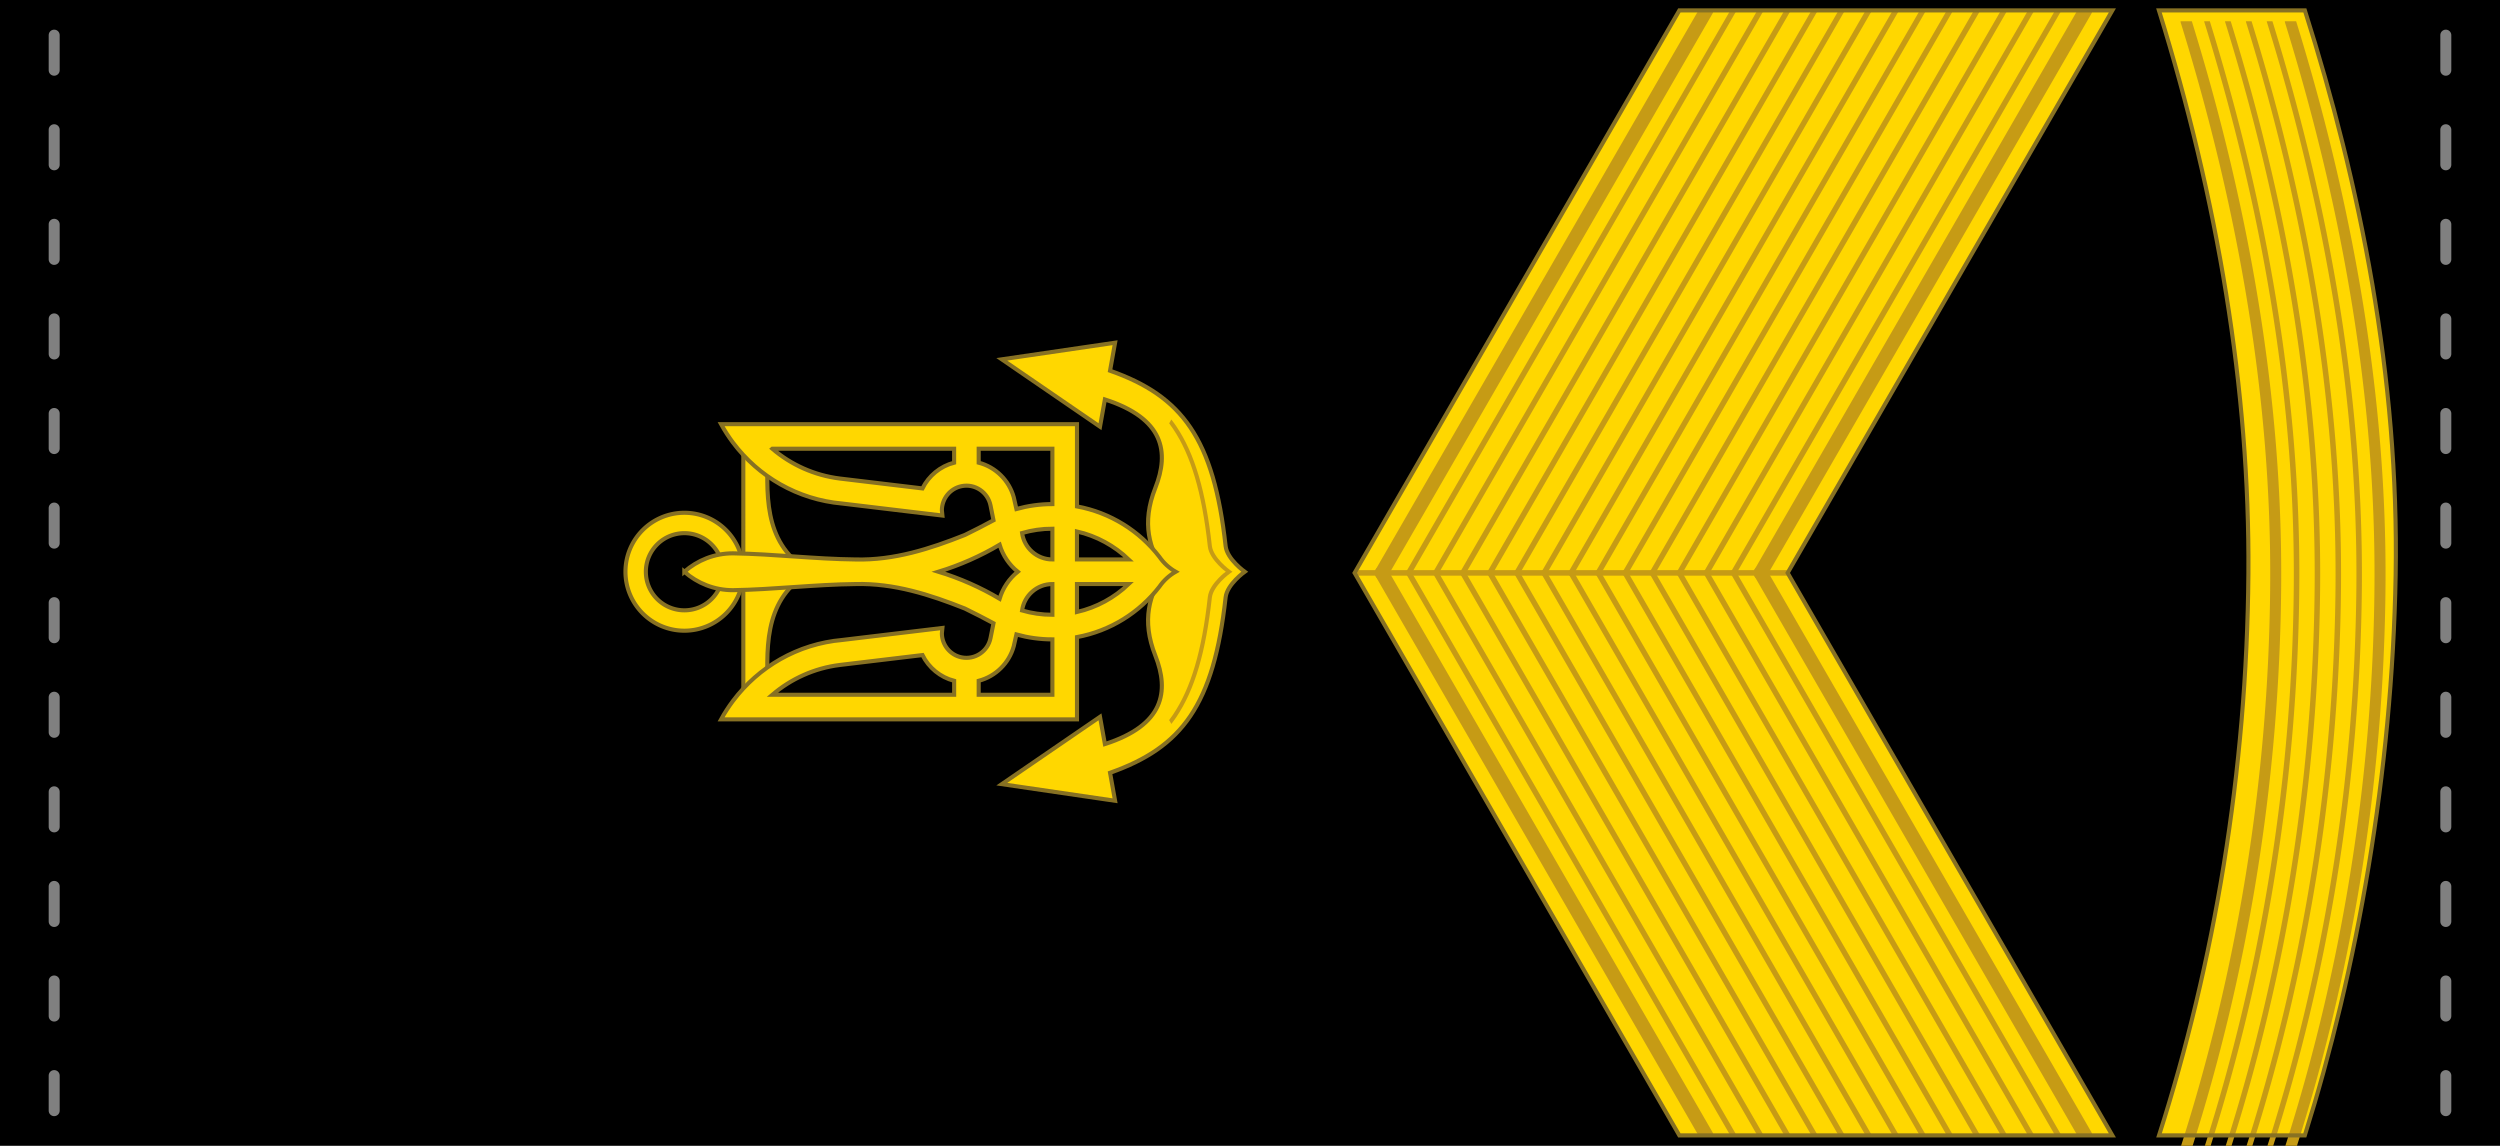 <?xml version='1.0' encoding='utf-8'?>
<svg xmlns="http://www.w3.org/2000/svg" xmlns:dc="http://purl.org/dc/elements/1.1/" xmlns:ns1="http://www.inkscape.org/namespaces/inkscape" xmlns:ns2="http://sodipodi.sourceforge.net/DTD/sodipodi-0.dtd" xmlns:ns4="http://creativecommons.org/ns#" xmlns:rdf="http://www.w3.org/1999/02/22-rdf-syntax-ns#" width="120mm" height="55mm" viewBox="-32.5 32.5 120 55" version="1.1" id="svg5421" ns1:version="1.0.2 (e86c870879, 2021-01-15, custom)" ns2:docname="vms_07.svg">
  <g transform="rotate(270 27.5 60)"><defs id="defs5415" />
  <ns2:namedview id="base" pagecolor="#ffffff" bordercolor="#666666" borderopacity="1.0" ns1:pageopacity="0.0" ns1:pageshadow="2" ns1:zoom="1.3361458" ns1:cx="103.93703" ns1:cy="226.77166" ns1:document-units="mm" ns1:current-layer="layer1" ns1:document-rotation="0" showgrid="false" fit-margin-top="0" fit-margin-left="0" fit-margin-right="0" fit-margin-bottom="0" ns1:window-width="1600" ns1:window-height="838" ns1:window-x="-8" ns1:window-y="-8" ns1:window-maximized="1" ns1:showpageshadow="2" ns1:pagecheckerboard="0" ns1:deskcolor="#d1d1d1" />
  <g ns1:label="Слой 1" ns1:groupmode="layer" id="layer1" transform="translate(-78.333,-88.167)">
    <path ns1:connector-curvature="0" id="path8461" d="m 78.333,88.167 h 55 V 208.167 H 78.333 Z" style="fill:#000000;stroke-width:0.14" />
    <g transform="translate(226.198,293.83)" id="g11791">
      <path style="opacity:1;fill:#808080;fill-opacity:1;stroke:none;stroke-width:0.564;stroke-linecap:butt;stroke-linejoin:miter;stroke-miterlimit:4;stroke-dasharray:none;stroke-opacity:1" d="m -132.556,-88.528 h 1.684 c 0.146,0 0.264,0.118 0.264,0.264 0,0.146 -0.118,0.264 -0.264,0.264 h -1.684 c -0.146,0 -0.264,-0.118 -0.264,-0.264 0,-0.146 0.118,-0.264 0.264,-0.264 z" id="path11743" ns1:connector-curvature="0" />
      <path id="path11745" d="m -137.096,-88.528 h 1.684 c 0.146,0 0.264,0.118 0.264,0.264 0,0.146 -0.118,0.264 -0.264,0.264 h -1.684 c -0.146,0 -0.264,-0.118 -0.264,-0.264 0,-0.146 0.118,-0.264 0.264,-0.264 z" style="opacity:1;fill:#808080;fill-opacity:1;stroke:none;stroke-width:0.564;stroke-linecap:butt;stroke-linejoin:miter;stroke-miterlimit:4;stroke-dasharray:none;stroke-opacity:1" ns1:connector-curvature="0" />
      <path ns1:connector-curvature="0" style="opacity:1;fill:#808080;fill-opacity:1;stroke:none;stroke-width:0.564;stroke-linecap:butt;stroke-linejoin:miter;stroke-miterlimit:4;stroke-dasharray:none;stroke-opacity:1" d="m -141.636,-88.528 h 1.684 c 0.146,0 0.264,0.118 0.264,0.264 0,0.146 -0.118,0.264 -0.264,0.264 h -1.684 c -0.146,0 -0.264,-0.118 -0.264,-0.264 0,-0.146 0.118,-0.264 0.264,-0.264 z" id="path11747" />
      <path id="path11749" d="m -128.016,-88.528 h 1.684 c 0.146,0 0.264,0.118 0.264,0.264 0,0.146 -0.118,0.264 -0.264,0.264 h -1.684 c -0.146,0 -0.264,-0.118 -0.264,-0.264 0,-0.146 0.118,-0.264 0.264,-0.264 z" style="opacity:1;fill:#808080;fill-opacity:1;stroke:none;stroke-width:0.564;stroke-linecap:butt;stroke-linejoin:miter;stroke-miterlimit:4;stroke-dasharray:none;stroke-opacity:1" ns1:connector-curvature="0" />
      <path ns1:connector-curvature="0" style="opacity:1;fill:#808080;fill-opacity:1;stroke:none;stroke-width:0.564;stroke-linecap:butt;stroke-linejoin:miter;stroke-miterlimit:4;stroke-dasharray:none;stroke-opacity:1" d="m -123.476,-88.528 h 1.684 c 0.146,0 0.264,0.118 0.264,0.264 0,0.146 -0.118,0.264 -0.264,0.264 h -1.684 c -0.146,0 -0.264,-0.118 -0.264,-0.264 0,-0.146 0.118,-0.264 0.264,-0.264 z" id="path11751" />
      <path id="path11753" d="m -118.936,-88.528 h 1.684 c 0.146,0 0.264,0.118 0.264,0.264 0,0.146 -0.118,0.264 -0.264,0.264 h -1.684 c -0.146,0 -0.264,-0.118 -0.264,-0.264 0,-0.146 0.118,-0.264 0.264,-0.264 z" style="opacity:1;fill:#808080;fill-opacity:1;stroke:none;stroke-width:0.564;stroke-linecap:butt;stroke-linejoin:miter;stroke-miterlimit:4;stroke-dasharray:none;stroke-opacity:1" ns1:connector-curvature="0" />
      <path ns1:connector-curvature="0" style="opacity:1;fill:#808080;fill-opacity:1;stroke:none;stroke-width:0.564;stroke-linecap:butt;stroke-linejoin:miter;stroke-miterlimit:4;stroke-dasharray:none;stroke-opacity:1" d="m -114.396,-88.528 h 1.684 c 0.146,0 0.264,0.118 0.264,0.264 0,0.146 -0.118,0.264 -0.264,0.264 h -1.684 c -0.146,0 -0.264,-0.118 -0.264,-0.264 0,-0.146 0.118,-0.264 0.264,-0.264 z" id="path11755" />
      <path id="path11757" d="m -109.856,-88.528 h 1.684 c 0.146,0 0.264,0.118 0.264,0.264 0,0.146 -0.118,0.264 -0.264,0.264 h -1.684 c -0.146,0 -0.264,-0.118 -0.264,-0.264 0,-0.146 0.118,-0.264 0.264,-0.264 z" style="opacity:1;fill:#808080;fill-opacity:1;stroke:none;stroke-width:0.564;stroke-linecap:butt;stroke-linejoin:miter;stroke-miterlimit:4;stroke-dasharray:none;stroke-opacity:1" ns1:connector-curvature="0" />
      <path ns1:connector-curvature="0" style="opacity:1;fill:#808080;fill-opacity:1;stroke:none;stroke-width:0.564;stroke-linecap:butt;stroke-linejoin:miter;stroke-miterlimit:4;stroke-dasharray:none;stroke-opacity:1" d="m -105.316,-88.528 h 1.684 c 0.146,0 0.264,0.118 0.264,0.264 0,0.146 -0.118,0.264 -0.264,0.264 h -1.684 c -0.146,0 -0.264,-0.118 -0.264,-0.264 0,-0.146 0.118,-0.264 0.264,-0.264 z" id="path11759" />
      <path id="path11761" d="m -100.776,-88.528 h 1.684 c 0.146,0 0.264,0.118 0.264,0.264 0,0.146 -0.118,0.264 -0.264,0.264 h -1.684 c -0.146,0 -0.264,-0.118 -0.264,-0.264 0,-0.146 0.118,-0.264 0.264,-0.264 z" style="opacity:1;fill:#808080;fill-opacity:1;stroke:none;stroke-width:0.564;stroke-linecap:butt;stroke-linejoin:miter;stroke-miterlimit:4;stroke-dasharray:none;stroke-opacity:1" ns1:connector-curvature="0" />
      <path id="path11763" d="m -146.177,-88.528 h 1.684 c 0.146,0 0.264,0.118 0.264,0.264 0,0.146 -0.118,0.264 -0.264,0.264 h -1.684 c -0.146,0 -0.264,-0.118 -0.264,-0.264 0,-0.146 0.118,-0.264 0.264,-0.264 z" style="opacity:1;fill:#808080;fill-opacity:1;stroke:none;stroke-width:0.564;stroke-linecap:butt;stroke-linejoin:miter;stroke-miterlimit:4;stroke-dasharray:none;stroke-opacity:1" ns1:connector-curvature="0" />
      <path ns1:connector-curvature="0" style="opacity:1;fill:#808080;fill-opacity:1;stroke:none;stroke-width:0.564;stroke-linecap:butt;stroke-linejoin:miter;stroke-miterlimit:4;stroke-dasharray:none;stroke-opacity:1" d="m -96.236,-88.528 h 1.684 c 0.146,0 0.264,0.118 0.264,0.264 0,0.146 -0.118,0.264 -0.264,0.264 h -1.684 c -0.146,0 -0.264,-0.118 -0.264,-0.264 0,-0.146 0.118,-0.264 0.264,-0.264 z" id="path11765" />
      <path ns1:connector-curvature="0" id="path11767" d="m -132.556,-203.326 h 1.684 c 0.146,0 0.264,0.118 0.264,0.264 0,0.146 -0.118,0.264 -0.264,0.264 h -1.684 c -0.146,0 -0.264,-0.118 -0.264,-0.264 0,-0.146 0.118,-0.264 0.264,-0.264 z" style="opacity:1;fill:#808080;fill-opacity:1;stroke:none;stroke-width:0.564;stroke-linecap:butt;stroke-linejoin:miter;stroke-miterlimit:4;stroke-dasharray:none;stroke-opacity:1" />
      <path ns1:connector-curvature="0" style="opacity:1;fill:#808080;fill-opacity:1;stroke:none;stroke-width:0.564;stroke-linecap:butt;stroke-linejoin:miter;stroke-miterlimit:4;stroke-dasharray:none;stroke-opacity:1" d="m -137.096,-203.326 h 1.684 c 0.146,0 0.264,0.118 0.264,0.264 0,0.146 -0.118,0.264 -0.264,0.264 h -1.684 c -0.146,0 -0.264,-0.118 -0.264,-0.264 0,-0.146 0.118,-0.264 0.264,-0.264 z" id="path11769" />
      <path id="path11771" d="m -141.636,-203.326 h 1.684 c 0.146,0 0.264,0.118 0.264,0.264 0,0.146 -0.118,0.264 -0.264,0.264 h -1.684 c -0.146,0 -0.264,-0.118 -0.264,-0.264 0,-0.146 0.118,-0.264 0.264,-0.264 z" style="opacity:1;fill:#808080;fill-opacity:1;stroke:none;stroke-width:0.564;stroke-linecap:butt;stroke-linejoin:miter;stroke-miterlimit:4;stroke-dasharray:none;stroke-opacity:1" ns1:connector-curvature="0" />
      <path ns1:connector-curvature="0" style="opacity:1;fill:#808080;fill-opacity:1;stroke:none;stroke-width:0.564;stroke-linecap:butt;stroke-linejoin:miter;stroke-miterlimit:4;stroke-dasharray:none;stroke-opacity:1" d="m -128.016,-203.326 h 1.684 c 0.146,0 0.264,0.118 0.264,0.264 0,0.146 -0.118,0.264 -0.264,0.264 h -1.684 c -0.146,0 -0.264,-0.118 -0.264,-0.264 0,-0.146 0.118,-0.264 0.264,-0.264 z" id="path11773" />
      <path id="path11775" d="m -123.476,-203.326 h 1.684 c 0.146,0 0.264,0.118 0.264,0.264 0,0.146 -0.118,0.264 -0.264,0.264 h -1.684 c -0.146,0 -0.264,-0.118 -0.264,-0.264 0,-0.146 0.118,-0.264 0.264,-0.264 z" style="opacity:1;fill:#808080;fill-opacity:1;stroke:none;stroke-width:0.564;stroke-linecap:butt;stroke-linejoin:miter;stroke-miterlimit:4;stroke-dasharray:none;stroke-opacity:1" ns1:connector-curvature="0" />
      <path ns1:connector-curvature="0" style="opacity:1;fill:#808080;fill-opacity:1;stroke:none;stroke-width:0.564;stroke-linecap:butt;stroke-linejoin:miter;stroke-miterlimit:4;stroke-dasharray:none;stroke-opacity:1" d="m -118.936,-203.326 h 1.684 c 0.146,0 0.264,0.118 0.264,0.264 0,0.146 -0.118,0.264 -0.264,0.264 h -1.684 c -0.146,0 -0.264,-0.118 -0.264,-0.264 0,-0.146 0.118,-0.264 0.264,-0.264 z" id="path11777" />
      <path id="path11779" d="m -114.396,-203.326 h 1.684 c 0.146,0 0.264,0.118 0.264,0.264 0,0.146 -0.118,0.264 -0.264,0.264 h -1.684 c -0.146,0 -0.264,-0.118 -0.264,-0.264 0,-0.146 0.118,-0.264 0.264,-0.264 z" style="opacity:1;fill:#808080;fill-opacity:1;stroke:none;stroke-width:0.564;stroke-linecap:butt;stroke-linejoin:miter;stroke-miterlimit:4;stroke-dasharray:none;stroke-opacity:1" ns1:connector-curvature="0" />
      <path ns1:connector-curvature="0" style="opacity:1;fill:#808080;fill-opacity:1;stroke:none;stroke-width:0.564;stroke-linecap:butt;stroke-linejoin:miter;stroke-miterlimit:4;stroke-dasharray:none;stroke-opacity:1" d="m -109.856,-203.326 h 1.684 c 0.146,0 0.264,0.118 0.264,0.264 0,0.146 -0.118,0.264 -0.264,0.264 h -1.684 c -0.146,0 -0.264,-0.118 -0.264,-0.264 0,-0.146 0.118,-0.264 0.264,-0.264 z" id="path11781" />
      <path id="path11783" d="m -105.316,-203.326 h 1.684 c 0.146,0 0.264,0.118 0.264,0.264 0,0.146 -0.118,0.264 -0.264,0.264 h -1.684 c -0.146,0 -0.264,-0.118 -0.264,-0.264 0,-0.146 0.118,-0.264 0.264,-0.264 z" style="opacity:1;fill:#808080;fill-opacity:1;stroke:none;stroke-width:0.564;stroke-linecap:butt;stroke-linejoin:miter;stroke-miterlimit:4;stroke-dasharray:none;stroke-opacity:1" ns1:connector-curvature="0" />
      <path ns1:connector-curvature="0" style="opacity:1;fill:#808080;fill-opacity:1;stroke:none;stroke-width:0.564;stroke-linecap:butt;stroke-linejoin:miter;stroke-miterlimit:4;stroke-dasharray:none;stroke-opacity:1" d="m -100.776,-203.326 h 1.684 c 0.146,0 0.264,0.118 0.264,0.264 0,0.146 -0.118,0.264 -0.264,0.264 h -1.684 c -0.146,0 -0.264,-0.118 -0.264,-0.264 0,-0.146 0.118,-0.264 0.264,-0.264 z" id="path11785" />
      <path ns1:connector-curvature="0" style="opacity:1;fill:#808080;fill-opacity:1;stroke:none;stroke-width:0.564;stroke-linecap:butt;stroke-linejoin:miter;stroke-miterlimit:4;stroke-dasharray:none;stroke-opacity:1" d="m -146.177,-203.326 h 1.684 c 0.146,0 0.264,0.118 0.264,0.264 0,0.146 -0.118,0.264 -0.264,0.264 h -1.684 c -0.146,0 -0.264,-0.118 -0.264,-0.264 0,-0.146 0.118,-0.264 0.264,-0.264 z" id="path11787" />
      <path id="path11789" d="m -96.236,-203.326 h 1.684 c 0.146,0 0.264,0.118 0.264,0.264 0,0.146 -0.118,0.264 -0.264,0.264 h -1.684 c -0.146,0 -0.264,-0.118 -0.264,-0.264 0,-0.146 0.118,-0.264 0.264,-0.264 z" style="opacity:1;fill:#808080;fill-opacity:1;stroke:none;stroke-width:0.564;stroke-linecap:butt;stroke-linejoin:miter;stroke-miterlimit:4;stroke-dasharray:none;stroke-opacity:1" ns1:connector-curvature="0" />
    </g>
    <g id="g6180" transform="matrix(1.287,0,0,1.286,603.835,-216.599)" style="stroke-width:0.777">
      <path id="path6170" style="fill:#ffd700;stroke:#877123;stroke-width:0.153;stroke-linecap:butt;stroke-linejoin:miter;stroke-miterlimit:4;stroke-dasharray:none;paint-order:normal" d="m -386.921,260.333 a 2.199,2.199 0 0 0 -2.182,2.199 2.199,2.199 0 0 0 2.199,2.199 2.199,2.199 0 0 0 2.199,-2.199 2.199,2.199 0 0 0 -2.199,-2.199 2.199,2.199 0 0 0 -0.017,0 z m 0.017,0.761 a 1.439,1.439 0 0 1 1.439,1.439 1.439,1.439 0 0 1 -1.439,1.439 1.439,1.439 0 0 1 -1.439,-1.439 1.439,1.439 0 0 1 1.439,-1.439 z" />
      <path id="path6172" style="fill:#ffd700;stroke:#877123;stroke-width:0.153;stroke-linecap:round;stroke-linejoin:round;stroke-miterlimit:4;stroke-dasharray:none;paint-order:normal" d="m -391.891,264.732 -0.319,0.936 c 1.686,0 3.571,-0.335 4.799,0.894 v -1.83 z m 5.493,0 v 1.83 c 1.228,-1.229 3.113,-0.894 4.799,-0.894 l -0.318,-0.936 z" />
      <path id="path6174" style="fill:#ffd700;stroke:#877123;stroke-width:0.153;stroke-linecap:butt;stroke-linejoin:miter;stroke-miterlimit:4;stroke-dasharray:none;paint-order:normal" d="m -394.826,274.38 -0.62,4.228 1.044,-0.188 c 0.948,2.695 2.526,3.868 6.543,4.314 0.487,0.054 0.955,0.712 0.955,0.712 0,0 0.469,-0.658 0.955,-0.712 4.017,-0.446 5.595,-1.618 6.543,-4.314 l 1.044,0.188 -0.62,-4.228 -2.512,3.665 1.016,0.183 c -0.708,2.203 -1.96,2.411 -3.298,1.883 -1.338,-0.528 -2.273,-0.215 -3.129,0.327 -0.856,-0.542 -1.79,-0.855 -3.129,-0.327 -1.338,0.528 -2.59,0.32 -3.298,-1.883 l 1.016,-0.183 z" />
      <path style="display:inline;fill:#ffd700;fill-opacity:1;stroke:#877123;stroke-width:0.153;stroke-linecap:butt;stroke-linejoin:miter;stroke-miterlimit:4;stroke-dasharray:none;paint-order:normal" id="path6176" d="m -386.904,262.53 c -0.428,0.485 -0.688,1.12 -0.688,1.816 0.025,1.53 0.213,3.056 0.229,4.586 0.034,1.425 -0.394,2.764 -0.914,4.07 -0.173,0.361 -0.361,0.714 -0.548,1.068 l -0.552,-0.111 c -0.497,-0.099 -0.82,-0.582 -0.721,-1.078 0.086,-0.434 0.469,-0.736 0.896,-0.738 l 0.201,0.02 -0.448,-3.74 c -0.146,-1.666 -1.006,-3.126 -2.273,-4.077 -0.218,-0.163 -0.448,-0.313 -0.688,-0.444 v 13.284 h 3.068 c 0.229,1.245 0.915,2.329 1.878,3.074 0.229,0.158 0.421,0.366 0.559,0.609 0.138,-0.243 0.33,-0.451 0.559,-0.609 0.963,-0.745 1.649,-1.829 1.878,-3.074 h 3.068 v -13.284 c -0.24,0.132 -0.471,0.281 -0.688,0.444 -1.266,0.95 -2.126,2.411 -2.273,4.077 l -0.448,3.74 0.201,-0.02 c 0.427,0.003 0.809,0.304 0.896,0.738 0.1,0.496 -0.224,0.979 -0.721,1.078 l -0.552,0.111 c -0.188,-0.353 -0.375,-0.707 -0.548,-1.068 -0.52,-1.306 -0.948,-2.645 -0.914,-4.07 0.016,-1.529 0.204,-3.056 0.229,-4.586 0,-0.697 -0.261,-1.331 -0.688,-1.816 z m -4.588,3.285 c 0.594,0.697 0.992,1.565 1.111,2.519 l 0.369,3.085 c -0.47,0.234 -0.827,0.663 -0.961,1.182 h -0.52 z m 9.176,0 v 6.785 h -0.52 c -0.134,-0.519 -0.491,-0.948 -0.961,-1.182 l 0.369,-3.085 c 0.119,-0.954 0.517,-1.822 1.111,-2.519 z m -4.588,6.201 c 0.247,0.806 0.586,1.571 1.007,2.282 -0.401,0.122 -0.75,0.359 -1.007,0.677 -0.257,-0.319 -0.606,-0.555 -1.007,-0.677 0.422,-0.711 0.761,-1.476 1.007,-2.282 z m -4.588,1.501 h 0.52 c 0.164,0.633 0.658,1.133 1.287,1.308 l 0.441,0.1 c -0.118,0.428 -0.183,0.878 -0.183,1.343 h -2.065 z m 8.656,0 h 0.52 v 2.751 h -2.065 c 0,-0.465 -0.065,-0.916 -0.183,-1.343 l 0.441,-0.1 c 0.628,-0.175 1.123,-0.675 1.287,-1.308 z m -5.513,1.619 c 0.557,0.079 0.986,0.554 0.986,1.132 h -1.147 c 0,-0.393 0.058,-0.772 0.161,-1.132 z m 2.889,0 c 0.103,0.36 0.161,0.739 0.161,1.132 h -1.147 c 0,-0.578 0.429,-1.053 0.986,-1.132 z m -2.946,2.049 h 1.043 v 1.931 c -0.506,-0.529 -0.874,-1.193 -1.043,-1.931 z m 1.961,0 h 1.043 c -0.169,0.738 -0.537,1.402 -1.043,1.931 z" ns1:connector-curvature="0" />
      <path style="color:#000000;font-style:normal;font-variant:normal;font-weight:normal;font-stretch:normal;font-size:medium;line-height:normal;font-family:sans-serif;font-variant-ligatures:normal;font-variant-position:normal;font-variant-caps:normal;font-variant-numeric:normal;font-variant-alternates:normal;font-variant-east-asian:normal;font-feature-settings:normal;font-variation-settings:normal;text-indent:0;text-align:start;text-decoration:none;text-decoration-line:none;text-decoration-style:solid;text-decoration-color:#000000;letter-spacing:normal;word-spacing:normal;text-transform:none;writing-mode:lr-tb;direction:ltr;text-orientation:mixed;dominant-baseline:auto;baseline-shift:baseline;text-anchor:start;white-space:normal;shape-padding:0;shape-margin:0;inline-size:0;clip-rule:nonzero;display:inline;overflow:visible;visibility:visible;isolation:auto;mix-blend-mode:normal;color-interpolation:sRGB;color-interpolation-filters:linearRGB;solid-color:#000000;solid-opacity:1;vector-effect:none;fill:#c69b15;fill-opacity:1;fill-rule:nonzero;stroke:none;stroke-width:0.34;stroke-linecap:butt;stroke-linejoin:miter;stroke-miterlimit:4;stroke-dasharray:none;stroke-dashoffset:0;stroke-opacity:1;paint-order:stroke fill markers;color-rendering:auto;image-rendering:auto;shape-rendering:auto;text-rendering:auto;enable-background:accumulate;stop-color:#000000" d="m -392.438,280.626 -0.143,0.083 c 0.083,0.064 0.168,0.127 0.257,0.187 1.031,0.696 2.442,1.102 4.457,1.325 0.212,0.024 0.443,0.19 0.616,0.356 0.172,0.166 0.285,0.325 0.285,0.325 l 0.062,0.088 0.062,-0.088 c 0,0 0.113,-0.159 0.286,-0.325 0.172,-0.166 0.404,-0.332 0.616,-0.356 2.015,-0.223 3.426,-0.629 4.457,-1.325 0.089,-0.06 0.173,-0.123 0.257,-0.187 l -0.143,-0.083 c -0.065,0.049 -0.131,0.096 -0.199,0.142 -1,0.675 -2.386,1.079 -4.388,1.301 -0.275,0.03 -0.521,0.221 -0.704,0.397 -0.146,0.14 -0.205,0.225 -0.242,0.275 -0.037,-0.05 -0.096,-0.135 -0.242,-0.275 -0.184,-0.177 -0.43,-0.367 -0.705,-0.397 -2.002,-0.222 -3.388,-0.625 -4.388,-1.301 -0.068,-0.046 -0.134,-0.094 -0.199,-0.142 z" id="path6178" />
    </g>
    <g id="g7114" transform="translate(385.179,-89.495)">
      <path id="rect8491" d="m -279.346,242.683 -27,15.588 v 1.299 1.299 1.299 1.299 1.299 1.299 1.299 1.299 1.299 1.299 1.299 1.299 1.299 1.299 1.299 1.299 l 27,-15.588 27,15.588 v -1.299 -1.299 -1.299 -1.299 -1.299 -1.299 -1.299 -1.299 -1.299 -1.299 -1.299 -1.299 -1.299 -1.299 -1.299 -1.299 z" style="fill:#ffd700;stroke:none;stroke-width:0.197;stroke-miterlimit:4;stroke-dasharray:none" ns2:nodetypes="ccccccccccccccccccccccccccccccccccccc" />
      <path id="path6182" style="color:#000000;font-style:normal;font-variant:normal;font-weight:normal;font-stretch:normal;font-size:medium;line-height:normal;font-family:sans-serif;font-variant-ligatures:normal;font-variant-position:normal;font-variant-caps:normal;font-variant-numeric:normal;font-variant-alternates:normal;font-variant-east-asian:normal;font-feature-settings:normal;font-variation-settings:normal;text-indent:0;text-align:start;text-decoration:none;text-decoration-line:none;text-decoration-style:solid;text-decoration-color:#000000;letter-spacing:normal;word-spacing:normal;text-transform:none;writing-mode:lr-tb;direction:ltr;text-orientation:mixed;dominant-baseline:auto;baseline-shift:baseline;text-anchor:start;white-space:normal;shape-padding:0;shape-margin:0;inline-size:0;clip-rule:nonzero;display:inline;overflow:visible;visibility:visible;isolation:auto;mix-blend-mode:normal;color-interpolation:sRGB;color-interpolation-filters:linearRGB;solid-color:#000000;solid-opacity:1;vector-effect:none;fill:#c69b15;fill-opacity:1;fill-rule:nonzero;stroke:none;stroke-width:1;stroke-linecap:round;stroke-linejoin:round;stroke-miterlimit:4;stroke-dasharray:none;stroke-dashoffset:0;stroke-opacity:1;color-rendering:auto;image-rendering:auto;shape-rendering:auto;text-rendering:auto;enable-background:accumulate;stop-color:#000000" d="m -279.346,242.682 -0.133,0.076 v 20.708 c 7e-5,0.023 0.006,0.046 0.018,0.066 l 0.115,-0.066 0.115,0.066 c 0.012,-0.02 0.018,-0.043 0.018,-0.066 v -20.708 z" ns2:nodetypes="ccccccccc" />
      <path style="color:#000000;font-style:normal;font-variant:normal;font-weight:normal;font-stretch:normal;font-size:medium;line-height:normal;font-family:sans-serif;font-variant-ligatures:normal;font-variant-position:normal;font-variant-caps:normal;font-variant-numeric:normal;font-variant-alternates:normal;font-variant-east-asian:normal;font-feature-settings:normal;font-variation-settings:normal;text-indent:0;text-align:start;text-decoration:none;text-decoration-line:none;text-decoration-style:solid;text-decoration-color:#000000;letter-spacing:normal;word-spacing:normal;text-transform:none;writing-mode:lr-tb;direction:ltr;text-orientation:mixed;dominant-baseline:auto;baseline-shift:baseline;text-anchor:start;white-space:normal;shape-padding:0;shape-margin:0;inline-size:0;clip-rule:nonzero;display:inline;overflow:visible;visibility:visible;isolation:auto;mix-blend-mode:normal;color-interpolation:sRGB;color-interpolation-filters:linearRGB;solid-color:#000000;solid-opacity:1;vector-effect:none;fill:#c69b15;fill-opacity:1;fill-rule:nonzero;stroke:none;stroke-width:1;stroke-linecap:round;stroke-linejoin:round;stroke-miterlimit:4;stroke-dasharray:none;stroke-dashoffset:0;stroke-opacity:1;color-rendering:auto;image-rendering:auto;shape-rendering:auto;text-rendering:auto;enable-background:accumulate;stop-color:#000000" d="m -279.361,261.838 a 0.331,0.331 0 0 0 -0.149,0.043 l -26.834,15.494 v 0.381 0.331 a 0.331,0.331 0 0 0 0.166,-0.045 l 27,-15.588 a 0.331,0.331 0 0 0 0.121,-0.453 0.331,0.331 0 0 0 -0.28,-0.164 0.331,0.331 0 0 0 -0.025,0 z" id="path8292" />
      <path style="color:#000000;font-style:normal;font-variant:normal;font-weight:normal;font-stretch:normal;font-size:medium;line-height:normal;font-family:sans-serif;font-variant-ligatures:normal;font-variant-position:normal;font-variant-caps:normal;font-variant-numeric:normal;font-variant-alternates:normal;font-variant-east-asian:normal;font-feature-settings:normal;font-variation-settings:normal;text-indent:0;text-align:start;text-decoration:none;text-decoration-line:none;text-decoration-style:solid;text-decoration-color:#000000;letter-spacing:normal;word-spacing:normal;text-transform:none;writing-mode:lr-tb;direction:ltr;text-orientation:mixed;dominant-baseline:auto;baseline-shift:baseline;text-anchor:start;white-space:normal;shape-padding:0;shape-margin:0;inline-size:0;clip-rule:nonzero;display:inline;overflow:visible;visibility:visible;isolation:auto;mix-blend-mode:normal;color-interpolation:sRGB;color-interpolation-filters:linearRGB;solid-color:#000000;solid-opacity:1;vector-effect:none;fill:#c69b15;fill-opacity:1;fill-rule:nonzero;stroke:none;stroke-width:1;stroke-linecap:round;stroke-linejoin:round;stroke-miterlimit:4;stroke-dasharray:none;stroke-dashoffset:0;stroke-opacity:1;color-rendering:auto;image-rendering:auto;shape-rendering:auto;text-rendering:auto;enable-background:accumulate;stop-color:#000000" d="m -279.347,260.738 a 0.132,0.132 0 0 0 -0.01,10e-4 0.132,0.132 0 0 0 -0.053,0.015 l -26.934,15.552 v 0.152 0.133 a 0.132,0.132 0 0 0 0.066,-0.018 l 27,-15.588 a 0.132,0.132 0 0 0 0.049,-0.182 0.132,0.132 0 0 0 -0.118,-0.065 z" id="path8290" />
      <path style="color:#000000;font-style:normal;font-variant:normal;font-weight:normal;font-stretch:normal;font-size:medium;line-height:normal;font-family:sans-serif;font-variant-ligatures:normal;font-variant-position:normal;font-variant-caps:normal;font-variant-numeric:normal;font-variant-alternates:normal;font-variant-east-asian:normal;font-feature-settings:normal;font-variation-settings:normal;text-indent:0;text-align:start;text-decoration:none;text-decoration-line:none;text-decoration-style:solid;text-decoration-color:#000000;letter-spacing:normal;word-spacing:normal;text-transform:none;writing-mode:lr-tb;direction:ltr;text-orientation:mixed;dominant-baseline:auto;baseline-shift:baseline;text-anchor:start;white-space:normal;shape-padding:0;shape-margin:0;inline-size:0;clip-rule:nonzero;display:inline;overflow:visible;visibility:visible;isolation:auto;mix-blend-mode:normal;color-interpolation:sRGB;color-interpolation-filters:linearRGB;solid-color:#000000;solid-opacity:1;vector-effect:none;fill:#c69b15;fill-opacity:1;fill-rule:nonzero;stroke:none;stroke-width:1;stroke-linecap:round;stroke-linejoin:round;stroke-miterlimit:4;stroke-dasharray:none;stroke-dashoffset:0;stroke-opacity:1;color-rendering:auto;image-rendering:auto;shape-rendering:auto;text-rendering:auto;enable-background:accumulate;stop-color:#000000" d="m -279.347,259.439 a 0.132,0.132 0 0 0 -0.011,5.3e-4 0.132,0.132 0 0 0 -0.053,0.015 l -26.934,15.55 v 0.153 0.133 a 0.132,0.132 0 0 0 0.066,-0.018 l 27,-15.588 a 0.132,0.132 0 0 0 0.049,-0.181 0.132,0.132 0 0 0 -0.118,-0.065 z" id="path8288" />
      <path style="color:#000000;font-style:normal;font-variant:normal;font-weight:normal;font-stretch:normal;font-size:medium;line-height:normal;font-family:sans-serif;font-variant-ligatures:normal;font-variant-position:normal;font-variant-caps:normal;font-variant-numeric:normal;font-variant-alternates:normal;font-variant-east-asian:normal;font-feature-settings:normal;font-variation-settings:normal;text-indent:0;text-align:start;text-decoration:none;text-decoration-line:none;text-decoration-style:solid;text-decoration-color:#000000;letter-spacing:normal;word-spacing:normal;text-transform:none;writing-mode:lr-tb;direction:ltr;text-orientation:mixed;dominant-baseline:auto;baseline-shift:baseline;text-anchor:start;white-space:normal;shape-padding:0;shape-margin:0;inline-size:0;clip-rule:nonzero;display:inline;overflow:visible;visibility:visible;isolation:auto;mix-blend-mode:normal;color-interpolation:sRGB;color-interpolation-filters:linearRGB;solid-color:#000000;solid-opacity:1;vector-effect:none;fill:#c69b15;fill-opacity:1;fill-rule:nonzero;stroke:none;stroke-width:1;stroke-linecap:round;stroke-linejoin:round;stroke-miterlimit:4;stroke-dasharray:none;stroke-dashoffset:0;stroke-opacity:1;color-rendering:auto;image-rendering:auto;shape-rendering:auto;text-rendering:auto;enable-background:accumulate;stop-color:#000000" d="m -279.347,258.138 a 0.132,0.132 0 0 0 -0.012,5.3e-4 0.132,0.132 0 0 0 -0.053,0.018 l -26.934,15.549 v 0.153 0.133 a 0.132,0.132 0 0 0 0.066,-0.018 l 27,-15.59 a 0.132,0.132 0 0 0 0.049,-0.18 0.132,0.132 0 0 0 -0.117,-0.067 z" id="path8286" />
      <path style="color:#000000;font-style:normal;font-variant:normal;font-weight:normal;font-stretch:normal;font-size:medium;line-height:normal;font-family:sans-serif;font-variant-ligatures:normal;font-variant-position:normal;font-variant-caps:normal;font-variant-numeric:normal;font-variant-alternates:normal;font-variant-east-asian:normal;font-feature-settings:normal;font-variation-settings:normal;text-indent:0;text-align:start;text-decoration:none;text-decoration-line:none;text-decoration-style:solid;text-decoration-color:#000000;letter-spacing:normal;word-spacing:normal;text-transform:none;writing-mode:lr-tb;direction:ltr;text-orientation:mixed;dominant-baseline:auto;baseline-shift:baseline;text-anchor:start;white-space:normal;shape-padding:0;shape-margin:0;inline-size:0;clip-rule:nonzero;display:inline;overflow:visible;visibility:visible;isolation:auto;mix-blend-mode:normal;color-interpolation:sRGB;color-interpolation-filters:linearRGB;solid-color:#000000;solid-opacity:1;vector-effect:none;fill:#c69b15;fill-opacity:1;fill-rule:nonzero;stroke:none;stroke-width:1;stroke-linecap:round;stroke-linejoin:round;stroke-miterlimit:4;stroke-dasharray:none;stroke-dashoffset:0;stroke-opacity:1;color-rendering:auto;image-rendering:auto;shape-rendering:auto;text-rendering:auto;enable-background:accumulate;stop-color:#000000" d="m -279.347,256.839 a 0.132,0.132 0 0 0 -0.012,0.001 0.132,0.132 0 0 0 -0.053,0.018 l -26.934,15.549 v 0.153 0.133 a 0.132,0.132 0 0 0 0.066,-0.018 l 27,-15.59 a 0.132,0.132 0 0 0 0.049,-0.18 0.132,0.132 0 0 0 -0.117,-0.067 z" id="path8284" />
      <path style="color:#000000;font-style:normal;font-variant:normal;font-weight:normal;font-stretch:normal;font-size:medium;line-height:normal;font-family:sans-serif;font-variant-ligatures:normal;font-variant-position:normal;font-variant-caps:normal;font-variant-numeric:normal;font-variant-alternates:normal;font-variant-east-asian:normal;font-feature-settings:normal;font-variation-settings:normal;text-indent:0;text-align:start;text-decoration:none;text-decoration-line:none;text-decoration-style:solid;text-decoration-color:#000000;letter-spacing:normal;word-spacing:normal;text-transform:none;writing-mode:lr-tb;direction:ltr;text-orientation:mixed;dominant-baseline:auto;baseline-shift:baseline;text-anchor:start;white-space:normal;shape-padding:0;shape-margin:0;inline-size:0;clip-rule:nonzero;display:inline;overflow:visible;visibility:visible;isolation:auto;mix-blend-mode:normal;color-interpolation:sRGB;color-interpolation-filters:linearRGB;solid-color:#000000;solid-opacity:1;vector-effect:none;fill:#c69b15;fill-opacity:1;fill-rule:nonzero;stroke:none;stroke-width:1;stroke-linecap:round;stroke-linejoin:round;stroke-miterlimit:4;stroke-dasharray:none;stroke-dashoffset:0;stroke-opacity:1;color-rendering:auto;image-rendering:auto;shape-rendering:auto;text-rendering:auto;enable-background:accumulate;stop-color:#000000" d="m -279.347,255.54 a 0.132,0.132 0 0 0 -0.012,5.3e-4 0.132,0.132 0 0 0 -0.053,0.018 l -26.934,15.55 v 0.153 0.132 a 0.132,0.132 0 0 0 0.066,-0.018 l 27,-15.588 a 0.132,0.132 0 0 0 0.049,-0.179 0.132,0.132 0 0 0 -0.117,-0.067 z" id="path8282" />
      <path style="color:#000000;font-style:normal;font-variant:normal;font-weight:normal;font-stretch:normal;font-size:medium;line-height:normal;font-family:sans-serif;font-variant-ligatures:normal;font-variant-position:normal;font-variant-caps:normal;font-variant-numeric:normal;font-variant-alternates:normal;font-variant-east-asian:normal;font-feature-settings:normal;font-variation-settings:normal;text-indent:0;text-align:start;text-decoration:none;text-decoration-line:none;text-decoration-style:solid;text-decoration-color:#000000;letter-spacing:normal;word-spacing:normal;text-transform:none;writing-mode:lr-tb;direction:ltr;text-orientation:mixed;dominant-baseline:auto;baseline-shift:baseline;text-anchor:start;white-space:normal;shape-padding:0;shape-margin:0;inline-size:0;clip-rule:nonzero;display:inline;overflow:visible;visibility:visible;isolation:auto;mix-blend-mode:normal;color-interpolation:sRGB;color-interpolation-filters:linearRGB;solid-color:#000000;solid-opacity:1;vector-effect:none;fill:#c69b15;fill-opacity:1;fill-rule:nonzero;stroke:none;stroke-width:1;stroke-linecap:round;stroke-linejoin:round;stroke-miterlimit:4;stroke-dasharray:none;stroke-dashoffset:0;stroke-opacity:1;color-rendering:auto;image-rendering:auto;shape-rendering:auto;text-rendering:auto;enable-background:accumulate;stop-color:#000000" d="m -279.347,254.241 a 0.132,0.132 0 0 0 -0.012,10e-4 0.132,0.132 0 0 0 -0.053,0.018 l -26.934,15.549 v 0.153 0.132 a 0.132,0.132 0 0 0 0.066,-0.018 l 27,-15.588 a 0.132,0.132 0 0 0 0.049,-0.18 0.132,0.132 0 0 0 -0.117,-0.067 z" id="path8280" />
      <path style="color:#000000;font-style:normal;font-variant:normal;font-weight:normal;font-stretch:normal;font-size:medium;line-height:normal;font-family:sans-serif;font-variant-ligatures:normal;font-variant-position:normal;font-variant-caps:normal;font-variant-numeric:normal;font-variant-alternates:normal;font-variant-east-asian:normal;font-feature-settings:normal;font-variation-settings:normal;text-indent:0;text-align:start;text-decoration:none;text-decoration-line:none;text-decoration-style:solid;text-decoration-color:#000000;letter-spacing:normal;word-spacing:normal;text-transform:none;writing-mode:lr-tb;direction:ltr;text-orientation:mixed;dominant-baseline:auto;baseline-shift:baseline;text-anchor:start;white-space:normal;shape-padding:0;shape-margin:0;inline-size:0;clip-rule:nonzero;display:inline;overflow:visible;visibility:visible;isolation:auto;mix-blend-mode:normal;color-interpolation:sRGB;color-interpolation-filters:linearRGB;solid-color:#000000;solid-opacity:1;vector-effect:none;fill:#c69b15;fill-opacity:1;fill-rule:nonzero;stroke:none;stroke-width:1;stroke-linecap:round;stroke-linejoin:round;stroke-miterlimit:4;stroke-dasharray:none;stroke-dashoffset:0;stroke-opacity:1;color-rendering:auto;image-rendering:auto;shape-rendering:auto;text-rendering:auto;enable-background:accumulate;stop-color:#000000" d="m -279.35,252.943 a 0.132,0.132 0 0 0 -0.01,5.3e-4 0.132,0.132 0 0 0 -0.053,0.018 l -26.934,15.55 v 0.152 0.132 a 0.132,0.132 0 0 0 0.066,-0.018 l 27,-15.588 a 0.132,0.132 0 0 0 0.049,-0.182 0.132,0.132 0 0 0 -0.118,-0.065 z" id="path8278" />
      <path style="color:#000000;font-style:normal;font-variant:normal;font-weight:normal;font-stretch:normal;font-size:medium;line-height:normal;font-family:sans-serif;font-variant-ligatures:normal;font-variant-position:normal;font-variant-caps:normal;font-variant-numeric:normal;font-variant-alternates:normal;font-variant-east-asian:normal;font-feature-settings:normal;font-variation-settings:normal;text-indent:0;text-align:start;text-decoration:none;text-decoration-line:none;text-decoration-style:solid;text-decoration-color:#000000;letter-spacing:normal;word-spacing:normal;text-transform:none;writing-mode:lr-tb;direction:ltr;text-orientation:mixed;dominant-baseline:auto;baseline-shift:baseline;text-anchor:start;white-space:normal;shape-padding:0;shape-margin:0;inline-size:0;clip-rule:nonzero;display:inline;overflow:visible;visibility:visible;isolation:auto;mix-blend-mode:normal;color-interpolation:sRGB;color-interpolation-filters:linearRGB;solid-color:#000000;solid-opacity:1;vector-effect:none;fill:#c69b15;fill-opacity:1;fill-rule:nonzero;stroke:none;stroke-width:1;stroke-linecap:round;stroke-linejoin:round;stroke-miterlimit:4;stroke-dasharray:none;stroke-dashoffset:0;stroke-opacity:1;color-rendering:auto;image-rendering:auto;shape-rendering:auto;text-rendering:auto;enable-background:accumulate;stop-color:#000000" d="m -279.35,251.644 a 0.132,0.132 0 0 0 -0.01,5.3e-4 0.132,0.132 0 0 0 -0.053,0.018 l -26.934,15.549 v 0.152 0.132 a 0.132,0.132 0 0 0 0.066,-0.018 l 27,-15.588 a 0.132,0.132 0 0 0 0.049,-0.181 0.132,0.132 0 0 0 -0.118,-0.065 z" id="path8276" />
      <path style="color:#000000;font-style:normal;font-variant:normal;font-weight:normal;font-stretch:normal;font-size:medium;line-height:normal;font-family:sans-serif;font-variant-ligatures:normal;font-variant-position:normal;font-variant-caps:normal;font-variant-numeric:normal;font-variant-alternates:normal;font-variant-east-asian:normal;font-feature-settings:normal;font-variation-settings:normal;text-indent:0;text-align:start;text-decoration:none;text-decoration-line:none;text-decoration-style:solid;text-decoration-color:#000000;letter-spacing:normal;word-spacing:normal;text-transform:none;writing-mode:lr-tb;direction:ltr;text-orientation:mixed;dominant-baseline:auto;baseline-shift:baseline;text-anchor:start;white-space:normal;shape-padding:0;shape-margin:0;inline-size:0;clip-rule:nonzero;display:inline;overflow:visible;visibility:visible;isolation:auto;mix-blend-mode:normal;color-interpolation:sRGB;color-interpolation-filters:linearRGB;solid-color:#000000;solid-opacity:1;vector-effect:none;fill:#c69b15;fill-opacity:1;fill-rule:nonzero;stroke:none;stroke-width:1;stroke-linecap:round;stroke-linejoin:round;stroke-miterlimit:4;stroke-dasharray:none;stroke-dashoffset:0;stroke-opacity:1;color-rendering:auto;image-rendering:auto;shape-rendering:auto;text-rendering:auto;enable-background:accumulate;stop-color:#000000" d="m -279.35,250.345 a 0.132,0.132 0 0 0 -0.011,0.001 0.132,0.132 0 0 0 -0.053,0.015 l -26.934,15.552 v 0.152 0.133 a 0.132,0.132 0 0 0 0.066,-0.018 l 27,-15.588 a 0.132,0.132 0 0 0 0.049,-0.182 0.132,0.132 0 0 0 -0.118,-0.065 z" id="path8274" />
      <path style="color:#000000;font-style:normal;font-variant:normal;font-weight:normal;font-stretch:normal;font-size:medium;line-height:normal;font-family:sans-serif;font-variant-ligatures:normal;font-variant-position:normal;font-variant-caps:normal;font-variant-numeric:normal;font-variant-alternates:normal;font-variant-east-asian:normal;font-feature-settings:normal;font-variation-settings:normal;text-indent:0;text-align:start;text-decoration:none;text-decoration-line:none;text-decoration-style:solid;text-decoration-color:#000000;letter-spacing:normal;word-spacing:normal;text-transform:none;writing-mode:lr-tb;direction:ltr;text-orientation:mixed;dominant-baseline:auto;baseline-shift:baseline;text-anchor:start;white-space:normal;shape-padding:0;shape-margin:0;inline-size:0;clip-rule:nonzero;display:inline;overflow:visible;visibility:visible;isolation:auto;mix-blend-mode:normal;color-interpolation:sRGB;color-interpolation-filters:linearRGB;solid-color:#000000;solid-opacity:1;vector-effect:none;fill:#c69b15;fill-opacity:1;fill-rule:nonzero;stroke:none;stroke-width:1;stroke-linecap:round;stroke-linejoin:round;stroke-miterlimit:4;stroke-dasharray:none;stroke-dashoffset:0;stroke-opacity:1;color-rendering:auto;image-rendering:auto;shape-rendering:auto;text-rendering:auto;enable-background:accumulate;stop-color:#000000" d="m -279.35,249.046 a 0.132,0.132 0 0 0 -0.01,5.3e-4 0.132,0.132 0 0 0 -0.053,0.015 l -26.934,15.552 v 0.152 0.132 a 0.132,0.132 0 0 0 0.066,-0.018 l 27,-15.588 a 0.132,0.132 0 0 0 0.049,-0.181 0.132,0.132 0 0 0 -0.118,-0.065 z" id="path8272" />
      <path style="color:#000000;font-style:normal;font-variant:normal;font-weight:normal;font-stretch:normal;font-size:medium;line-height:normal;font-family:sans-serif;font-variant-ligatures:normal;font-variant-position:normal;font-variant-caps:normal;font-variant-numeric:normal;font-variant-alternates:normal;font-variant-east-asian:normal;font-feature-settings:normal;font-variation-settings:normal;text-indent:0;text-align:start;text-decoration:none;text-decoration-line:none;text-decoration-style:solid;text-decoration-color:#000000;letter-spacing:normal;word-spacing:normal;text-transform:none;writing-mode:lr-tb;direction:ltr;text-orientation:mixed;dominant-baseline:auto;baseline-shift:baseline;text-anchor:start;white-space:normal;shape-padding:0;shape-margin:0;inline-size:0;clip-rule:nonzero;display:inline;overflow:visible;visibility:visible;isolation:auto;mix-blend-mode:normal;color-interpolation:sRGB;color-interpolation-filters:linearRGB;solid-color:#000000;solid-opacity:1;vector-effect:none;fill:#c69b15;fill-opacity:1;fill-rule:nonzero;stroke:none;stroke-width:1;stroke-linecap:round;stroke-linejoin:round;stroke-miterlimit:4;stroke-dasharray:none;stroke-dashoffset:0;stroke-opacity:1;color-rendering:auto;image-rendering:auto;shape-rendering:auto;text-rendering:auto;enable-background:accumulate;stop-color:#000000" d="m -279.35,247.747 a 0.132,0.132 0 0 0 -0.01,10e-4 0.132,0.132 0 0 0 -0.053,0.015 l -26.934,15.55 v 0.153 0.133 a 0.132,0.132 0 0 0 0.066,-0.018 l 27,-15.588 a 0.132,0.132 0 0 0 0.049,-0.181 0.132,0.132 0 0 0 -0.118,-0.066 z" id="path8270" />
      <path style="color:#000000;font-style:normal;font-variant:normal;font-weight:normal;font-stretch:normal;font-size:medium;line-height:normal;font-family:sans-serif;font-variant-ligatures:normal;font-variant-position:normal;font-variant-caps:normal;font-variant-numeric:normal;font-variant-alternates:normal;font-variant-east-asian:normal;font-feature-settings:normal;font-variation-settings:normal;text-indent:0;text-align:start;text-decoration:none;text-decoration-line:none;text-decoration-style:solid;text-decoration-color:#000000;letter-spacing:normal;word-spacing:normal;text-transform:none;writing-mode:lr-tb;direction:ltr;text-orientation:mixed;dominant-baseline:auto;baseline-shift:baseline;text-anchor:start;white-space:normal;shape-padding:0;shape-margin:0;inline-size:0;clip-rule:nonzero;display:inline;overflow:visible;visibility:visible;isolation:auto;mix-blend-mode:normal;color-interpolation:sRGB;color-interpolation-filters:linearRGB;solid-color:#000000;solid-opacity:1;vector-effect:none;fill:#c69b15;fill-opacity:1;fill-rule:nonzero;stroke:none;stroke-width:1;stroke-linecap:round;stroke-linejoin:round;stroke-miterlimit:4;stroke-dasharray:none;stroke-dashoffset:0;stroke-opacity:1;color-rendering:auto;image-rendering:auto;shape-rendering:auto;text-rendering:auto;enable-background:accumulate;stop-color:#000000" d="m -279.347,246.446 a 0.132,0.132 0 0 0 -0.012,0.001 0.132,0.132 0 0 0 -0.053,0.018 l -26.934,15.549 v 0.153 0.133 a 0.132,0.132 0 0 0 0.066,-0.018 l 27,-15.59 a 0.132,0.132 0 0 0 0.049,-0.18 0.132,0.132 0 0 0 -0.117,-0.067 z" id="path8268" />
      <path style="color:#000000;font-style:normal;font-variant:normal;font-weight:normal;font-stretch:normal;font-size:medium;line-height:normal;font-family:sans-serif;font-variant-ligatures:normal;font-variant-position:normal;font-variant-caps:normal;font-variant-numeric:normal;font-variant-alternates:normal;font-variant-east-asian:normal;font-feature-settings:normal;font-variation-settings:normal;text-indent:0;text-align:start;text-decoration:none;text-decoration-line:none;text-decoration-style:solid;text-decoration-color:#000000;letter-spacing:normal;word-spacing:normal;text-transform:none;writing-mode:lr-tb;direction:ltr;text-orientation:mixed;dominant-baseline:auto;baseline-shift:baseline;text-anchor:start;white-space:normal;shape-padding:0;shape-margin:0;inline-size:0;clip-rule:nonzero;display:inline;overflow:visible;visibility:visible;isolation:auto;mix-blend-mode:normal;color-interpolation:sRGB;color-interpolation-filters:linearRGB;solid-color:#000000;solid-opacity:1;vector-effect:none;fill:#c69b15;fill-opacity:1;fill-rule:nonzero;stroke:none;stroke-width:1;stroke-linecap:round;stroke-linejoin:round;stroke-miterlimit:4;stroke-dasharray:none;stroke-dashoffset:0;stroke-opacity:1;color-rendering:auto;image-rendering:auto;shape-rendering:auto;text-rendering:auto;enable-background:accumulate;stop-color:#000000" d="m -279.347,245.148 a 0.132,0.132 0 0 0 -0.012,5.2e-4 0.132,0.132 0 0 0 -0.053,0.018 l -26.934,15.55 v 0.153 0.132 a 0.132,0.132 0 0 0 0.066,-0.018 l 27,-15.588 a 0.132,0.132 0 0 0 0.049,-0.18 0.132,0.132 0 0 0 -0.117,-0.067 z" id="path8266" />
      <path style="color:#000000;font-style:normal;font-variant:normal;font-weight:normal;font-stretch:normal;font-size:medium;line-height:normal;font-family:sans-serif;font-variant-ligatures:normal;font-variant-position:normal;font-variant-caps:normal;font-variant-numeric:normal;font-variant-alternates:normal;font-variant-east-asian:normal;font-feature-settings:normal;font-variation-settings:normal;text-indent:0;text-align:start;text-decoration:none;text-decoration-line:none;text-decoration-style:solid;text-decoration-color:#000000;letter-spacing:normal;word-spacing:normal;text-transform:none;writing-mode:lr-tb;direction:ltr;text-orientation:mixed;dominant-baseline:auto;baseline-shift:baseline;text-anchor:start;white-space:normal;shape-padding:0;shape-margin:0;inline-size:0;clip-rule:nonzero;display:inline;overflow:visible;visibility:visible;isolation:auto;mix-blend-mode:normal;color-interpolation:sRGB;color-interpolation-filters:linearRGB;solid-color:#000000;solid-opacity:1;vector-effect:none;fill:#c69b15;fill-opacity:1;fill-rule:nonzero;stroke:none;stroke-width:1;stroke-linecap:round;stroke-linejoin:round;stroke-miterlimit:4;stroke-dasharray:none;stroke-dashoffset:0;stroke-opacity:1;color-rendering:auto;image-rendering:auto;shape-rendering:auto;text-rendering:auto;enable-background:accumulate;stop-color:#000000" d="m -279.338,243.65 a 0.331,0.331 0 0 0 -0.174,0.045 l -26.834,15.493 v 0.382 0.331 a 0.331,0.331 0 0 0 0.166,-0.045 l 27,-15.588 a 0.331,0.331 0 0 0 0.121,-0.451 0.331,0.331 0 0 0 -0.28,-0.166 z" id="path6184" />
      <path style="color:#000000;font-style:normal;font-variant:normal;font-weight:normal;font-stretch:normal;font-size:medium;line-height:normal;font-family:sans-serif;font-variant-ligatures:normal;font-variant-position:normal;font-variant-caps:normal;font-variant-numeric:normal;font-variant-alternates:normal;font-variant-east-asian:normal;font-feature-settings:normal;font-variation-settings:normal;text-indent:0;text-align:start;text-decoration:none;text-decoration-line:none;text-decoration-style:solid;text-decoration-color:#000000;letter-spacing:normal;word-spacing:normal;text-transform:none;writing-mode:lr-tb;direction:ltr;text-orientation:mixed;dominant-baseline:auto;baseline-shift:baseline;text-anchor:start;white-space:normal;shape-padding:0;shape-margin:0;inline-size:0;clip-rule:nonzero;display:inline;overflow:visible;visibility:visible;isolation:auto;mix-blend-mode:normal;color-interpolation:sRGB;color-interpolation-filters:linearRGB;solid-color:#000000;solid-opacity:1;vector-effect:none;fill:#c69b15;fill-opacity:1;fill-rule:nonzero;stroke:none;stroke-width:1;stroke-linecap:round;stroke-linejoin:round;stroke-miterlimit:4;stroke-dasharray:none;stroke-dashoffset:0;stroke-opacity:1;color-rendering:auto;image-rendering:auto;shape-rendering:auto;text-rendering:auto;enable-background:accumulate;stop-color:#000000" d="m -279.349,261.837 a 0.331,0.331 0 0 0 -0.019,5.3e-4 0.331,0.331 0 0 0 -0.268,0.164 0.331,0.331 0 0 0 0.121,0.453 l 27,15.588 a 0.331,0.331 0 0 0 0.166,0.045 v -0.331 -0.382 l -26.834,-15.494 a 0.331,0.331 0 0 0 -0.166,-0.044 z" id="path8322" />
      <path style="color:#000000;font-style:normal;font-variant:normal;font-weight:normal;font-stretch:normal;font-size:medium;line-height:normal;font-family:sans-serif;font-variant-ligatures:normal;font-variant-position:normal;font-variant-caps:normal;font-variant-numeric:normal;font-variant-alternates:normal;font-variant-east-asian:normal;font-feature-settings:normal;font-variation-settings:normal;text-indent:0;text-align:start;text-decoration:none;text-decoration-line:none;text-decoration-style:solid;text-decoration-color:#000000;letter-spacing:normal;word-spacing:normal;text-transform:none;writing-mode:lr-tb;direction:ltr;text-orientation:mixed;dominant-baseline:auto;baseline-shift:baseline;text-anchor:start;white-space:normal;shape-padding:0;shape-margin:0;inline-size:0;clip-rule:nonzero;display:inline;overflow:visible;visibility:visible;isolation:auto;mix-blend-mode:normal;color-interpolation:sRGB;color-interpolation-filters:linearRGB;solid-color:#000000;solid-opacity:1;vector-effect:none;fill:#c69b15;fill-opacity:1;fill-rule:nonzero;stroke:none;stroke-width:1;stroke-linecap:round;stroke-linejoin:round;stroke-miterlimit:4;stroke-dasharray:none;stroke-dashoffset:0;stroke-opacity:1;color-rendering:auto;image-rendering:auto;shape-rendering:auto;text-rendering:auto;enable-background:accumulate;stop-color:#000000" d="m -279.356,260.736 a 0.132,0.132 0 0 0 -0.107,0.066 0.132,0.132 0 0 0 0.049,0.182 l 27,15.588 a 0.132,0.132 0 0 0 0.066,0.018 v -0.132 -0.152 l -26.933,-15.552 a 0.132,0.132 0 0 0 -0.059,-0.018 0.132,0.132 0 0 0 -0.016,0 z" id="path8320" />
      <path style="color:#000000;font-style:normal;font-variant:normal;font-weight:normal;font-stretch:normal;font-size:medium;line-height:normal;font-family:sans-serif;font-variant-ligatures:normal;font-variant-position:normal;font-variant-caps:normal;font-variant-numeric:normal;font-variant-alternates:normal;font-variant-east-asian:normal;font-feature-settings:normal;font-variation-settings:normal;text-indent:0;text-align:start;text-decoration:none;text-decoration-line:none;text-decoration-style:solid;text-decoration-color:#000000;letter-spacing:normal;word-spacing:normal;text-transform:none;writing-mode:lr-tb;direction:ltr;text-orientation:mixed;dominant-baseline:auto;baseline-shift:baseline;text-anchor:start;white-space:normal;shape-padding:0;shape-margin:0;inline-size:0;clip-rule:nonzero;display:inline;overflow:visible;visibility:visible;isolation:auto;mix-blend-mode:normal;color-interpolation:sRGB;color-interpolation-filters:linearRGB;solid-color:#000000;solid-opacity:1;vector-effect:none;fill:#c69b15;fill-opacity:1;fill-rule:nonzero;stroke:none;stroke-width:1;stroke-linecap:round;stroke-linejoin:round;stroke-miterlimit:4;stroke-dasharray:none;stroke-dashoffset:0;stroke-opacity:1;color-rendering:auto;image-rendering:auto;shape-rendering:auto;text-rendering:auto;enable-background:accumulate;stop-color:#000000" d="m -279.356,259.437 a 0.132,0.132 0 0 0 -0.107,0.067 0.132,0.132 0 0 0 0.049,0.181 l 27,15.588 a 0.132,0.132 0 0 0 0.066,0.018 v -0.133 -0.153 l -26.933,-15.55 a 0.132,0.132 0 0 0 -0.059,-0.018 0.132,0.132 0 0 0 -0.016,0 z" id="path8318" />
      <path style="color:#000000;font-style:normal;font-variant:normal;font-weight:normal;font-stretch:normal;font-size:medium;line-height:normal;font-family:sans-serif;font-variant-ligatures:normal;font-variant-position:normal;font-variant-caps:normal;font-variant-numeric:normal;font-variant-alternates:normal;font-variant-east-asian:normal;font-feature-settings:normal;font-variation-settings:normal;text-indent:0;text-align:start;text-decoration:none;text-decoration-line:none;text-decoration-style:solid;text-decoration-color:#000000;letter-spacing:normal;word-spacing:normal;text-transform:none;writing-mode:lr-tb;direction:ltr;text-orientation:mixed;dominant-baseline:auto;baseline-shift:baseline;text-anchor:start;white-space:normal;shape-padding:0;shape-margin:0;inline-size:0;clip-rule:nonzero;display:inline;overflow:visible;visibility:visible;isolation:auto;mix-blend-mode:normal;color-interpolation:sRGB;color-interpolation-filters:linearRGB;solid-color:#000000;solid-opacity:1;vector-effect:none;fill:#c69b15;fill-opacity:1;fill-rule:nonzero;stroke:none;stroke-width:1;stroke-linecap:round;stroke-linejoin:round;stroke-miterlimit:4;stroke-dasharray:none;stroke-dashoffset:0;stroke-opacity:1;color-rendering:auto;image-rendering:auto;shape-rendering:auto;text-rendering:auto;enable-background:accumulate;stop-color:#000000" d="m -279.356,258.139 a 0.132,0.132 0 0 0 -0.107,0.066 0.132,0.132 0 0 0 0.049,0.18 l 27,15.59 a 0.132,0.132 0 0 0 0.066,0.018 v -0.133 -0.153 l -26.933,-15.549 a 0.132,0.132 0 0 0 -0.059,-0.018 0.132,0.132 0 0 0 -0.016,0 z" id="path8316" />
      <path style="color:#000000;font-style:normal;font-variant:normal;font-weight:normal;font-stretch:normal;font-size:medium;line-height:normal;font-family:sans-serif;font-variant-ligatures:normal;font-variant-position:normal;font-variant-caps:normal;font-variant-numeric:normal;font-variant-alternates:normal;font-variant-east-asian:normal;font-feature-settings:normal;font-variation-settings:normal;text-indent:0;text-align:start;text-decoration:none;text-decoration-line:none;text-decoration-style:solid;text-decoration-color:#000000;letter-spacing:normal;word-spacing:normal;text-transform:none;writing-mode:lr-tb;direction:ltr;text-orientation:mixed;dominant-baseline:auto;baseline-shift:baseline;text-anchor:start;white-space:normal;shape-padding:0;shape-margin:0;inline-size:0;clip-rule:nonzero;display:inline;overflow:visible;visibility:visible;isolation:auto;mix-blend-mode:normal;color-interpolation:sRGB;color-interpolation-filters:linearRGB;solid-color:#000000;solid-opacity:1;vector-effect:none;fill:#c69b15;fill-opacity:1;fill-rule:nonzero;stroke:none;stroke-width:1;stroke-linecap:round;stroke-linejoin:round;stroke-miterlimit:4;stroke-dasharray:none;stroke-dashoffset:0;stroke-opacity:1;color-rendering:auto;image-rendering:auto;shape-rendering:auto;text-rendering:auto;enable-background:accumulate;stop-color:#000000" d="m -279.356,256.84 a 0.132,0.132 0 0 0 -0.107,0.067 0.132,0.132 0 0 0 0.049,0.18 l 27,15.59 a 0.132,0.132 0 0 0 0.066,0.018 v -0.133 -0.153 l -26.933,-15.549 a 0.132,0.132 0 0 0 -0.059,-0.018 0.132,0.132 0 0 0 -0.016,-5.3e-4 z" id="path8314" />
      <path style="color:#000000;font-style:normal;font-variant:normal;font-weight:normal;font-stretch:normal;font-size:medium;line-height:normal;font-family:sans-serif;font-variant-ligatures:normal;font-variant-position:normal;font-variant-caps:normal;font-variant-numeric:normal;font-variant-alternates:normal;font-variant-east-asian:normal;font-feature-settings:normal;font-variation-settings:normal;text-indent:0;text-align:start;text-decoration:none;text-decoration-line:none;text-decoration-style:solid;text-decoration-color:#000000;letter-spacing:normal;word-spacing:normal;text-transform:none;writing-mode:lr-tb;direction:ltr;text-orientation:mixed;dominant-baseline:auto;baseline-shift:baseline;text-anchor:start;white-space:normal;shape-padding:0;shape-margin:0;inline-size:0;clip-rule:nonzero;display:inline;overflow:visible;visibility:visible;isolation:auto;mix-blend-mode:normal;color-interpolation:sRGB;color-interpolation-filters:linearRGB;solid-color:#000000;solid-opacity:1;vector-effect:none;fill:#c69b15;fill-opacity:1;fill-rule:nonzero;stroke:none;stroke-width:1;stroke-linecap:round;stroke-linejoin:round;stroke-miterlimit:4;stroke-dasharray:none;stroke-dashoffset:0;stroke-opacity:1;color-rendering:auto;image-rendering:auto;shape-rendering:auto;text-rendering:auto;enable-background:accumulate;stop-color:#000000" d="m -279.356,255.541 a 0.132,0.132 0 0 0 -0.107,0.067 0.132,0.132 0 0 0 0.049,0.179 l 27,15.588 a 0.132,0.132 0 0 0 0.066,0.018 v -0.132 -0.153 l -26.933,-15.55 a 0.132,0.132 0 0 0 -0.059,-0.018 0.132,0.132 0 0 0 -0.016,0 z" id="path8312" />
      <path style="color:#000000;font-style:normal;font-variant:normal;font-weight:normal;font-stretch:normal;font-size:medium;line-height:normal;font-family:sans-serif;font-variant-ligatures:normal;font-variant-position:normal;font-variant-caps:normal;font-variant-numeric:normal;font-variant-alternates:normal;font-variant-east-asian:normal;font-feature-settings:normal;font-variation-settings:normal;text-indent:0;text-align:start;text-decoration:none;text-decoration-line:none;text-decoration-style:solid;text-decoration-color:#000000;letter-spacing:normal;word-spacing:normal;text-transform:none;writing-mode:lr-tb;direction:ltr;text-orientation:mixed;dominant-baseline:auto;baseline-shift:baseline;text-anchor:start;white-space:normal;shape-padding:0;shape-margin:0;inline-size:0;clip-rule:nonzero;display:inline;overflow:visible;visibility:visible;isolation:auto;mix-blend-mode:normal;color-interpolation:sRGB;color-interpolation-filters:linearRGB;solid-color:#000000;solid-opacity:1;vector-effect:none;fill:#c69b15;fill-opacity:1;fill-rule:nonzero;stroke:none;stroke-width:1;stroke-linecap:round;stroke-linejoin:round;stroke-miterlimit:4;stroke-dasharray:none;stroke-dashoffset:0;stroke-opacity:1;color-rendering:auto;image-rendering:auto;shape-rendering:auto;text-rendering:auto;enable-background:accumulate;stop-color:#000000" d="m -279.356,254.242 a 0.132,0.132 0 0 0 -0.107,0.066 0.132,0.132 0 0 0 0.049,0.18 l 27,15.588 a 0.132,0.132 0 0 0 0.066,0.018 v -0.131 -0.153 l -26.933,-15.549 a 0.132,0.132 0 0 0 -0.059,-0.018 0.132,0.132 0 0 0 -0.016,0 z" id="path8310" />
      <path style="color:#000000;font-style:normal;font-variant:normal;font-weight:normal;font-stretch:normal;font-size:medium;line-height:normal;font-family:sans-serif;font-variant-ligatures:normal;font-variant-position:normal;font-variant-caps:normal;font-variant-numeric:normal;font-variant-alternates:normal;font-variant-east-asian:normal;font-feature-settings:normal;font-variation-settings:normal;text-indent:0;text-align:start;text-decoration:none;text-decoration-line:none;text-decoration-style:solid;text-decoration-color:#000000;letter-spacing:normal;word-spacing:normal;text-transform:none;writing-mode:lr-tb;direction:ltr;text-orientation:mixed;dominant-baseline:auto;baseline-shift:baseline;text-anchor:start;white-space:normal;shape-padding:0;shape-margin:0;inline-size:0;clip-rule:nonzero;display:inline;overflow:visible;visibility:visible;isolation:auto;mix-blend-mode:normal;color-interpolation:sRGB;color-interpolation-filters:linearRGB;solid-color:#000000;solid-opacity:1;vector-effect:none;fill:#c69b15;fill-opacity:1;fill-rule:nonzero;stroke:none;stroke-width:1;stroke-linecap:round;stroke-linejoin:round;stroke-miterlimit:4;stroke-dasharray:none;stroke-dashoffset:0;stroke-opacity:1;color-rendering:auto;image-rendering:auto;shape-rendering:auto;text-rendering:auto;enable-background:accumulate;stop-color:#000000" d="m -279.356,252.943 a 0.132,0.132 0 0 0 -0.107,0.065 0.132,0.132 0 0 0 0.049,0.182 l 27,15.588 a 0.132,0.132 0 0 0 0.066,0.018 v -0.132 -0.152 l -26.933,-15.55 a 0.132,0.132 0 0 0 -0.059,-0.018 0.132,0.132 0 0 0 -0.016,0 z" id="path8308" />
      <path style="color:#000000;font-style:normal;font-variant:normal;font-weight:normal;font-stretch:normal;font-size:medium;line-height:normal;font-family:sans-serif;font-variant-ligatures:normal;font-variant-position:normal;font-variant-caps:normal;font-variant-numeric:normal;font-variant-alternates:normal;font-variant-east-asian:normal;font-feature-settings:normal;font-variation-settings:normal;text-indent:0;text-align:start;text-decoration:none;text-decoration-line:none;text-decoration-style:solid;text-decoration-color:#000000;letter-spacing:normal;word-spacing:normal;text-transform:none;writing-mode:lr-tb;direction:ltr;text-orientation:mixed;dominant-baseline:auto;baseline-shift:baseline;text-anchor:start;white-space:normal;shape-padding:0;shape-margin:0;inline-size:0;clip-rule:nonzero;display:inline;overflow:visible;visibility:visible;isolation:auto;mix-blend-mode:normal;color-interpolation:sRGB;color-interpolation-filters:linearRGB;solid-color:#000000;solid-opacity:1;vector-effect:none;fill:#c69b15;fill-opacity:1;fill-rule:nonzero;stroke:none;stroke-width:1;stroke-linecap:round;stroke-linejoin:round;stroke-miterlimit:4;stroke-dasharray:none;stroke-dashoffset:0;stroke-opacity:1;color-rendering:auto;image-rendering:auto;shape-rendering:auto;text-rendering:auto;enable-background:accumulate;stop-color:#000000" d="m -279.356,251.643 a 0.132,0.132 0 0 0 -0.015,0.002 0.132,0.132 0 0 0 -0.092,0.065 0.132,0.132 0 0 0 0.049,0.181 l 27,15.588 a 0.132,0.132 0 0 0 0.066,0.018 v -0.132 -0.152 l -26.933,-15.549 a 0.132,0.132 0 0 0 -0.075,-0.019 z" id="path8306" />
      <path style="color:#000000;font-style:normal;font-variant:normal;font-weight:normal;font-stretch:normal;font-size:medium;line-height:normal;font-family:sans-serif;font-variant-ligatures:normal;font-variant-position:normal;font-variant-caps:normal;font-variant-numeric:normal;font-variant-alternates:normal;font-variant-east-asian:normal;font-feature-settings:normal;font-variation-settings:normal;text-indent:0;text-align:start;text-decoration:none;text-decoration-line:none;text-decoration-style:solid;text-decoration-color:#000000;letter-spacing:normal;word-spacing:normal;text-transform:none;writing-mode:lr-tb;direction:ltr;text-orientation:mixed;dominant-baseline:auto;baseline-shift:baseline;text-anchor:start;white-space:normal;shape-padding:0;shape-margin:0;inline-size:0;clip-rule:nonzero;display:inline;overflow:visible;visibility:visible;isolation:auto;mix-blend-mode:normal;color-interpolation:sRGB;color-interpolation-filters:linearRGB;solid-color:#000000;solid-opacity:1;vector-effect:none;fill:#c69b15;fill-opacity:1;fill-rule:nonzero;stroke:none;stroke-width:1;stroke-linecap:round;stroke-linejoin:round;stroke-miterlimit:4;stroke-dasharray:none;stroke-dashoffset:0;stroke-opacity:1;color-rendering:auto;image-rendering:auto;shape-rendering:auto;text-rendering:auto;enable-background:accumulate;stop-color:#000000" d="m -279.356,250.344 a 0.132,0.132 0 0 0 -0.014,0.002 0.132,0.132 0 0 0 -0.092,0.064 0.132,0.132 0 0 0 0.049,0.182 l 27,15.588 a 0.132,0.132 0 0 0 0.066,0.018 v -0.132 -0.152 l -26.932,-15.552 a 0.132,0.132 0 0 0 -0.076,-0.018 z" id="path8304" />
      <path style="color:#000000;font-style:normal;font-variant:normal;font-weight:normal;font-stretch:normal;font-size:medium;line-height:normal;font-family:sans-serif;font-variant-ligatures:normal;font-variant-position:normal;font-variant-caps:normal;font-variant-numeric:normal;font-variant-alternates:normal;font-variant-east-asian:normal;font-feature-settings:normal;font-variation-settings:normal;text-indent:0;text-align:start;text-decoration:none;text-decoration-line:none;text-decoration-style:solid;text-decoration-color:#000000;letter-spacing:normal;word-spacing:normal;text-transform:none;writing-mode:lr-tb;direction:ltr;text-orientation:mixed;dominant-baseline:auto;baseline-shift:baseline;text-anchor:start;white-space:normal;shape-padding:0;shape-margin:0;inline-size:0;clip-rule:nonzero;display:inline;overflow:visible;visibility:visible;isolation:auto;mix-blend-mode:normal;color-interpolation:sRGB;color-interpolation-filters:linearRGB;solid-color:#000000;solid-opacity:1;vector-effect:none;fill:#c69b15;fill-opacity:1;fill-rule:nonzero;stroke:none;stroke-width:1;stroke-linecap:round;stroke-linejoin:round;stroke-miterlimit:4;stroke-dasharray:none;stroke-dashoffset:0;stroke-opacity:1;color-rendering:auto;image-rendering:auto;shape-rendering:auto;text-rendering:auto;enable-background:accumulate;stop-color:#000000" d="m -279.353,249.045 a 0.132,0.132 0 0 0 -0.107,0.067 0.132,0.132 0 0 0 0.049,0.181 l 27,15.588 a 0.132,0.132 0 0 0 0.066,0.018 v -0.132 -0.152 L -279.279,249.062 a 0.132,0.132 0 0 0 -0.059,-0.018 0.132,0.132 0 0 0 -0.016,0 z" id="path8302" />
      <path style="color:#000000;font-style:normal;font-variant:normal;font-weight:normal;font-stretch:normal;font-size:medium;line-height:normal;font-family:sans-serif;font-variant-ligatures:normal;font-variant-position:normal;font-variant-caps:normal;font-variant-numeric:normal;font-variant-alternates:normal;font-variant-east-asian:normal;font-feature-settings:normal;font-variation-settings:normal;text-indent:0;text-align:start;text-decoration:none;text-decoration-line:none;text-decoration-style:solid;text-decoration-color:#000000;letter-spacing:normal;word-spacing:normal;text-transform:none;writing-mode:lr-tb;direction:ltr;text-orientation:mixed;dominant-baseline:auto;baseline-shift:baseline;text-anchor:start;white-space:normal;shape-padding:0;shape-margin:0;inline-size:0;clip-rule:nonzero;display:inline;overflow:visible;visibility:visible;isolation:auto;mix-blend-mode:normal;color-interpolation:sRGB;color-interpolation-filters:linearRGB;solid-color:#000000;solid-opacity:1;vector-effect:none;fill:#c69b15;fill-opacity:1;fill-rule:nonzero;stroke:none;stroke-width:1;stroke-linecap:round;stroke-linejoin:round;stroke-miterlimit:4;stroke-dasharray:none;stroke-dashoffset:0;stroke-opacity:1;color-rendering:auto;image-rendering:auto;shape-rendering:auto;text-rendering:auto;enable-background:accumulate;stop-color:#000000" d="m -279.353,247.746 a 0.132,0.132 0 0 0 -0.107,0.067 0.132,0.132 0 0 0 0.049,0.181 l 27,15.588 a 0.132,0.132 0 0 0 0.066,0.018 v -0.132 -0.153 L -279.279,247.764 a 0.132,0.132 0 0 0 -0.059,-0.018 0.132,0.132 0 0 0 -0.016,0 z" id="path8300" />
      <path style="color:#000000;font-style:normal;font-variant:normal;font-weight:normal;font-stretch:normal;font-size:medium;line-height:normal;font-family:sans-serif;font-variant-ligatures:normal;font-variant-position:normal;font-variant-caps:normal;font-variant-numeric:normal;font-variant-alternates:normal;font-variant-east-asian:normal;font-feature-settings:normal;font-variation-settings:normal;text-indent:0;text-align:start;text-decoration:none;text-decoration-line:none;text-decoration-style:solid;text-decoration-color:#000000;letter-spacing:normal;word-spacing:normal;text-transform:none;writing-mode:lr-tb;direction:ltr;text-orientation:mixed;dominant-baseline:auto;baseline-shift:baseline;text-anchor:start;white-space:normal;shape-padding:0;shape-margin:0;inline-size:0;clip-rule:nonzero;display:inline;overflow:visible;visibility:visible;isolation:auto;mix-blend-mode:normal;color-interpolation:sRGB;color-interpolation-filters:linearRGB;solid-color:#000000;solid-opacity:1;vector-effect:none;fill:#c69b15;fill-opacity:1;fill-rule:nonzero;stroke:none;stroke-width:1;stroke-linecap:round;stroke-linejoin:round;stroke-miterlimit:4;stroke-dasharray:none;stroke-dashoffset:0;stroke-opacity:1;color-rendering:auto;image-rendering:auto;shape-rendering:auto;text-rendering:auto;enable-background:accumulate;stop-color:#000000" d="m -279.353,246.447 a 0.132,0.132 0 0 0 -0.107,0.066 0.132,0.132 0 0 0 0.049,0.18 l 27,15.59 a 0.132,0.132 0 0 0 0.066,0.018 v -0.133 -0.153 L -279.279,246.465 a 0.132,0.132 0 0 0 -0.059,-0.018 0.132,0.132 0 0 0 -0.016,0 z" id="path8298" />
      <path style="color:#000000;font-style:normal;font-variant:normal;font-weight:normal;font-stretch:normal;font-size:medium;line-height:normal;font-family:sans-serif;font-variant-ligatures:normal;font-variant-position:normal;font-variant-caps:normal;font-variant-numeric:normal;font-variant-alternates:normal;font-variant-east-asian:normal;font-feature-settings:normal;font-variation-settings:normal;text-indent:0;text-align:start;text-decoration:none;text-decoration-line:none;text-decoration-style:solid;text-decoration-color:#000000;letter-spacing:normal;word-spacing:normal;text-transform:none;writing-mode:lr-tb;direction:ltr;text-orientation:mixed;dominant-baseline:auto;baseline-shift:baseline;text-anchor:start;white-space:normal;shape-padding:0;shape-margin:0;inline-size:0;clip-rule:nonzero;display:inline;overflow:visible;visibility:visible;isolation:auto;mix-blend-mode:normal;color-interpolation:sRGB;color-interpolation-filters:linearRGB;solid-color:#000000;solid-opacity:1;vector-effect:none;fill:#c69b15;fill-opacity:1;fill-rule:nonzero;stroke:none;stroke-width:1;stroke-linecap:round;stroke-linejoin:round;stroke-miterlimit:4;stroke-dasharray:none;stroke-dashoffset:0;stroke-opacity:1;color-rendering:auto;image-rendering:auto;shape-rendering:auto;text-rendering:auto;enable-background:accumulate;stop-color:#000000" d="m -279.353,245.148 a 0.132,0.132 0 0 0 -0.107,0.067 0.132,0.132 0 0 0 0.049,0.18 l 27,15.588 a 0.132,0.132 0 0 0 0.066,0.018 v -0.132 -0.153 L -279.279,245.166 a 0.132,0.132 0 0 0 -0.059,-0.018 0.132,0.132 0 0 0 -0.016,0 z" id="path8296" />
      <path style="color:#000000;font-style:normal;font-variant:normal;font-weight:normal;font-stretch:normal;font-size:medium;line-height:normal;font-family:sans-serif;font-variant-ligatures:normal;font-variant-position:normal;font-variant-caps:normal;font-variant-numeric:normal;font-variant-alternates:normal;font-variant-east-asian:normal;font-feature-settings:normal;font-variation-settings:normal;text-indent:0;text-align:start;text-decoration:none;text-decoration-line:none;text-decoration-style:solid;text-decoration-color:#000000;letter-spacing:normal;word-spacing:normal;text-transform:none;writing-mode:lr-tb;direction:ltr;text-orientation:mixed;dominant-baseline:auto;baseline-shift:baseline;text-anchor:start;white-space:normal;shape-padding:0;shape-margin:0;inline-size:0;clip-rule:nonzero;display:inline;overflow:visible;visibility:visible;isolation:auto;mix-blend-mode:normal;color-interpolation:sRGB;color-interpolation-filters:linearRGB;solid-color:#000000;solid-opacity:1;vector-effect:none;fill:#c69b15;fill-opacity:1;fill-rule:nonzero;stroke:none;stroke-width:1;stroke-linecap:round;stroke-linejoin:round;stroke-miterlimit:4;stroke-dasharray:none;stroke-dashoffset:0;stroke-opacity:1;color-rendering:auto;image-rendering:auto;shape-rendering:auto;text-rendering:auto;enable-background:accumulate;stop-color:#000000" d="m -279.346,243.652 a 0.331,0.331 0 0 0 -0.019,5.3e-4 0.331,0.331 0 0 0 -0.268,0.164 0.331,0.331 0 0 0 0.121,0.451 l 27,15.588 a 0.331,0.331 0 0 0 0.166,0.045 v -0.331 -0.382 l -26.834,-15.492 a 0.331,0.331 0 0 0 -0.166,-0.043 z" id="path6753" />
      <path id="path7107" d="m -279.346,242.683 -27,15.588 v 20.785 l 27,-15.588 27,15.588 v -20.785 z" style="fill:none;stroke:#877123;stroke-width:0.197;stroke-miterlimit:4;stroke-dasharray:none" ns2:nodetypes="ccccccc" />
    </g>
    <g id="g7307" transform="translate(385.179,-89.495)">
      <path id="path2100-5" d="m -252.346,281.291 c -9.066,2.813 -18.219,4.362 -27.036,4.294 -9.516,-0.073 -18.675,-1.638 -26.964,-4.29 0,0.583 0,0.417 0,1 v 1 1 1 1 1 1 c 7.973,2.507 17.41,4.192 26.888,4.36 9.485,0.168 18.757,-1.705 27.112,-4.357 v -1.001 -1.001 -1.001 -1.001 -1.001 -1.001 c 0,-0.584 0,-0.417 0,-1.001 z" style="fill:#ffd700;fill-rule:evenodd;stroke:none;stroke-width:0.197;stroke-linecap:butt;stroke-linejoin:miter;stroke-miterlimit:4;stroke-dasharray:none" ns2:nodetypes="csccccccccscccccccc" />
      <path style="color:#000000;font-style:normal;font-variant:normal;font-weight:normal;font-stretch:normal;font-size:medium;line-height:normal;font-family:sans-serif;font-variant-ligatures:normal;font-variant-position:normal;font-variant-caps:normal;font-variant-numeric:normal;font-variant-alternates:normal;font-variant-east-asian:normal;font-feature-settings:normal;font-variation-settings:normal;text-indent:0;text-align:start;text-decoration:none;text-decoration-line:none;text-decoration-style:solid;text-decoration-color:#000000;letter-spacing:normal;word-spacing:normal;text-transform:none;writing-mode:lr-tb;direction:ltr;text-orientation:mixed;dominant-baseline:auto;baseline-shift:baseline;text-anchor:start;white-space:normal;shape-padding:0;shape-margin:0;inline-size:0;clip-rule:nonzero;display:inline;overflow:visible;visibility:visible;opacity:1;isolation:auto;mix-blend-mode:normal;color-interpolation:sRGB;color-interpolation-filters:linearRGB;solid-color:#000000;solid-opacity:1;vector-effect:none;fill:#c69b15;fill-opacity:1;fill-rule:evenodd;stroke:none;stroke-width:3.78;stroke-linecap:round;stroke-linejoin:round;stroke-miterlimit:4;stroke-dasharray:none;stroke-dashoffset:0;stroke-opacity:1;color-rendering:auto;image-rendering:auto;shape-rendering:auto;text-rendering:auto;enable-background:accumulate;stop-color:#000000;stop-opacity:1" d="m -1249.848,749.064 a 1,1 0 0 0 -0.258,0.045 c -34.181,10.606 -68.682,16.446 -101.885,16.189 -35.86,-0.277 -70.378,-6.18 -101.611,-16.174 a 1,1 0 0 0 -0.303,-0.047 v 1.002 1.051 c 31.344,9.997 65.944,15.89 101.898,16.168 33.352,0.257 67.945,-5.59 102.195,-16.189 v -1.023 -1.021 a 1,1 0 0 0 -0.037,0 z" transform="matrix(0.265,0,0,0.265,78.333,88.833)" id="path8334" />
      <path style="color:#000000;font-style:normal;font-variant:normal;font-weight:normal;font-stretch:normal;font-size:medium;line-height:normal;font-family:sans-serif;font-variant-ligatures:normal;font-variant-position:normal;font-variant-caps:normal;font-variant-numeric:normal;font-variant-alternates:normal;font-variant-east-asian:normal;font-feature-settings:normal;font-variation-settings:normal;text-indent:0;text-align:start;text-decoration:none;text-decoration-line:none;text-decoration-style:solid;text-decoration-color:#000000;letter-spacing:normal;word-spacing:normal;text-transform:none;writing-mode:lr-tb;direction:ltr;text-orientation:mixed;dominant-baseline:auto;baseline-shift:baseline;text-anchor:start;white-space:normal;shape-padding:0;shape-margin:0;inline-size:0;clip-rule:nonzero;display:inline;overflow:visible;visibility:visible;opacity:1;isolation:auto;mix-blend-mode:normal;color-interpolation:sRGB;color-interpolation-filters:linearRGB;solid-color:#000000;solid-opacity:1;vector-effect:none;fill:#c69b15;fill-opacity:1;fill-rule:evenodd;stroke:none;stroke-width:3.78;stroke-linecap:round;stroke-linejoin:round;stroke-miterlimit:4;stroke-dasharray:none;stroke-dashoffset:0;stroke-opacity:1;color-rendering:auto;image-rendering:auto;shape-rendering:auto;text-rendering:auto;enable-background:accumulate;stop-color:#000000;stop-opacity:1" d="m -1249.828,745.791 a 0.5,0.5 0 0 0 -0.041,0.004 0.5,0.5 0 0 0 -0.088,0.016 c -34.222,10.619 -68.769,16.466 -102.033,16.209 -35.912,-0.277 -70.479,-6.186 -101.76,-16.195 a 0.5,0.5 0 0 0 -0.154,-0.025 v 0.504 0.521 c 31.336,10.01 65.948,15.916 101.906,16.193 33.339,0.257 67.931,-5.587 102.188,-16.203 v -0.51 -0.514 a 0.5,0.5 0 0 0 -0.018,0 z" transform="matrix(0.265,0,0,0.265,78.333,88.833)" id="path8332" />
      <path style="color:#000000;font-style:normal;font-variant:normal;font-weight:normal;font-stretch:normal;font-size:medium;line-height:normal;font-family:sans-serif;font-variant-ligatures:normal;font-variant-position:normal;font-variant-caps:normal;font-variant-numeric:normal;font-variant-alternates:normal;font-variant-east-asian:normal;font-feature-settings:normal;font-variation-settings:normal;text-indent:0;text-align:start;text-decoration:none;text-decoration-line:none;text-decoration-style:solid;text-decoration-color:#000000;letter-spacing:normal;word-spacing:normal;text-transform:none;writing-mode:lr-tb;direction:ltr;text-orientation:mixed;dominant-baseline:auto;baseline-shift:baseline;text-anchor:start;white-space:normal;shape-padding:0;shape-margin:0;inline-size:0;clip-rule:nonzero;display:inline;overflow:visible;visibility:visible;opacity:1;isolation:auto;mix-blend-mode:normal;color-interpolation:sRGB;color-interpolation-filters:linearRGB;solid-color:#000000;solid-opacity:1;vector-effect:none;fill:#c69b15;fill-opacity:1;fill-rule:evenodd;stroke:none;stroke-width:3.78;stroke-linecap:round;stroke-linejoin:round;stroke-miterlimit:4;stroke-dasharray:none;stroke-dashoffset:0;stroke-opacity:1;color-rendering:auto;image-rendering:auto;shape-rendering:auto;text-rendering:auto;enable-background:accumulate;stop-color:#000000;stop-opacity:1" d="m -1249.828,742.012 a 0.5,0.5 0 0 0 -0.041,0.004 0.5,0.5 0 0 0 -0.088,0.014 c -34.222,10.619 -68.769,16.468 -102.033,16.211 -35.912,-0.277 -70.479,-6.186 -101.76,-16.195 a 0.5,0.5 0 0 0 -0.154,-0.025 v 0.504 0.521 c 31.336,10.01 65.948,15.916 101.906,16.193 33.339,0.257 67.931,-5.587 102.188,-16.203 v -0.512 -0.512 a 0.5,0.5 0 0 0 -0.018,0 z" transform="matrix(0.265,0,0,0.265,78.333,88.833)" id="path8330" />
      <path style="color:#000000;font-style:normal;font-variant:normal;font-weight:normal;font-stretch:normal;font-size:medium;line-height:normal;font-family:sans-serif;font-variant-ligatures:normal;font-variant-position:normal;font-variant-caps:normal;font-variant-numeric:normal;font-variant-alternates:normal;font-variant-east-asian:normal;font-feature-settings:normal;font-variation-settings:normal;text-indent:0;text-align:start;text-decoration:none;text-decoration-line:none;text-decoration-style:solid;text-decoration-color:#000000;letter-spacing:normal;word-spacing:normal;text-transform:none;writing-mode:lr-tb;direction:ltr;text-orientation:mixed;dominant-baseline:auto;baseline-shift:baseline;text-anchor:start;white-space:normal;shape-padding:0;shape-margin:0;inline-size:0;clip-rule:nonzero;display:inline;overflow:visible;visibility:visible;opacity:1;isolation:auto;mix-blend-mode:normal;color-interpolation:sRGB;color-interpolation-filters:linearRGB;solid-color:#000000;solid-opacity:1;vector-effect:none;fill:#c69b15;fill-opacity:1;fill-rule:evenodd;stroke:none;stroke-width:3.78;stroke-linecap:round;stroke-linejoin:round;stroke-miterlimit:4;stroke-dasharray:none;stroke-dashoffset:0;stroke-opacity:1;color-rendering:auto;image-rendering:auto;shape-rendering:auto;text-rendering:auto;enable-background:accumulate;stop-color:#000000;stop-opacity:1" d="m -1249.828,738.232 a 0.5,0.5 0 0 0 -0.041,0.004 0.5,0.5 0 0 0 -0.088,0.014 c -34.222,10.619 -68.769,16.468 -102.033,16.211 -35.912,-0.277 -70.479,-6.178 -101.76,-16.188 a 0.5,0.5 0 0 0 -0.154,-0.025 v 0.498 0.525 c 31.336,10.01 65.948,15.908 101.906,16.186 33.339,0.257 67.931,-5.586 102.188,-16.201 v -0.514 -0.51 a 0.5,0.5 0 0 0 -0.018,0 z" transform="matrix(0.265,0,0,0.265,78.333,88.833)" id="path8328" />
      <path style="color:#000000;font-style:normal;font-variant:normal;font-weight:normal;font-stretch:normal;font-size:medium;line-height:normal;font-family:sans-serif;font-variant-ligatures:normal;font-variant-position:normal;font-variant-caps:normal;font-variant-numeric:normal;font-variant-alternates:normal;font-variant-east-asian:normal;font-feature-settings:normal;font-variation-settings:normal;text-indent:0;text-align:start;text-decoration:none;text-decoration-line:none;text-decoration-style:solid;text-decoration-color:#000000;letter-spacing:normal;word-spacing:normal;text-transform:none;writing-mode:lr-tb;direction:ltr;text-orientation:mixed;dominant-baseline:auto;baseline-shift:baseline;text-anchor:start;white-space:normal;shape-padding:0;shape-margin:0;inline-size:0;clip-rule:nonzero;display:inline;overflow:visible;visibility:visible;opacity:1;isolation:auto;mix-blend-mode:normal;color-interpolation:sRGB;color-interpolation-filters:linearRGB;solid-color:#000000;solid-opacity:1;vector-effect:none;fill:#c69b15;fill-opacity:1;fill-rule:evenodd;stroke:none;stroke-width:3.78;stroke-linecap:round;stroke-linejoin:round;stroke-miterlimit:4;stroke-dasharray:none;stroke-dashoffset:0;stroke-opacity:1;color-rendering:auto;image-rendering:auto;shape-rendering:auto;text-rendering:auto;enable-background:accumulate;stop-color:#000000;stop-opacity:1" d="m -1249.828,734.453 a 0.5,0.5 0 0 0 -0.041,0.004 0.5,0.5 0 0 0 -0.088,0.021 c -34.222,10.619 -68.769,16.46 -102.033,16.203 -35.912,-0.277 -70.479,-6.178 -101.76,-16.188 a 0.5,0.5 0 0 0 -0.154,-0.025 v 0.498 0.525 c 31.336,10.01 65.948,15.916 101.906,16.193 33.339,0.257 67.931,-5.593 102.188,-16.209 v -0.516 -0.508 a 0.5,0.5 0 0 0 -0.018,0 z" transform="matrix(0.265,0,0,0.265,78.333,88.833)" id="path8326" />
      <path style="color:#000000;font-style:normal;font-variant:normal;font-weight:normal;font-stretch:normal;font-size:medium;line-height:normal;font-family:sans-serif;font-variant-ligatures:normal;font-variant-position:normal;font-variant-caps:normal;font-variant-numeric:normal;font-variant-alternates:normal;font-variant-east-asian:normal;font-feature-settings:normal;font-variation-settings:normal;text-indent:0;text-align:start;text-decoration:none;text-decoration-line:none;text-decoration-style:solid;text-decoration-color:#000000;letter-spacing:normal;word-spacing:normal;text-transform:none;writing-mode:lr-tb;direction:ltr;text-orientation:mixed;dominant-baseline:auto;baseline-shift:baseline;text-anchor:start;white-space:normal;shape-padding:0;shape-margin:0;inline-size:0;clip-rule:nonzero;display:inline;overflow:visible;visibility:visible;opacity:1;isolation:auto;mix-blend-mode:normal;color-interpolation:sRGB;color-interpolation-filters:linearRGB;solid-color:#000000;solid-opacity:1;vector-effect:none;fill:#c69b15;fill-opacity:1;fill-rule:evenodd;stroke:none;stroke-width:3.78;stroke-linecap:round;stroke-linejoin:round;stroke-miterlimit:4;stroke-dasharray:none;stroke-dashoffset:0;stroke-opacity:1;color-rendering:auto;image-rendering:auto;shape-rendering:auto;text-rendering:auto;enable-background:accumulate;stop-color:#000000;stop-opacity:1" d="m -1249.811,730.174 a 1,1 0 0 0 -0.037,0.002 1,1 0 0 0 -0.258,0.043 c -34.181,10.606 -68.682,16.446 -101.885,16.189 -35.86,-0.277 -70.378,-6.18 -101.611,-16.174 a 1,1 0 0 0 -0.303,-0.047 v 1.002 1.043 c 31.344,9.997 65.944,15.89 101.898,16.168 33.352,0.257 67.945,-5.582 102.195,-16.182 v -1.039 z" transform="matrix(0.265,0,0,0.265,78.333,88.833)" id="path7237" />
      <path id="path7302" d="m -252.346,281.291 c -9.066,2.813 -18.219,4.362 -27.036,4.294 -9.516,-0.073 -18.675,-1.638 -26.964,-4.29 v 6.998 c 7.973,2.507 17.41,4.192 26.888,4.36 9.485,0.168 18.757,-1.705 27.112,-4.357 z" style="fill:none;fill-rule:evenodd;stroke:#877123;stroke-width:0.197;stroke-linecap:butt;stroke-linejoin:miter;stroke-miterlimit:4;stroke-dasharray:none" ns2:nodetypes="csccscc" />
    </g>
  </g>
</g></svg>